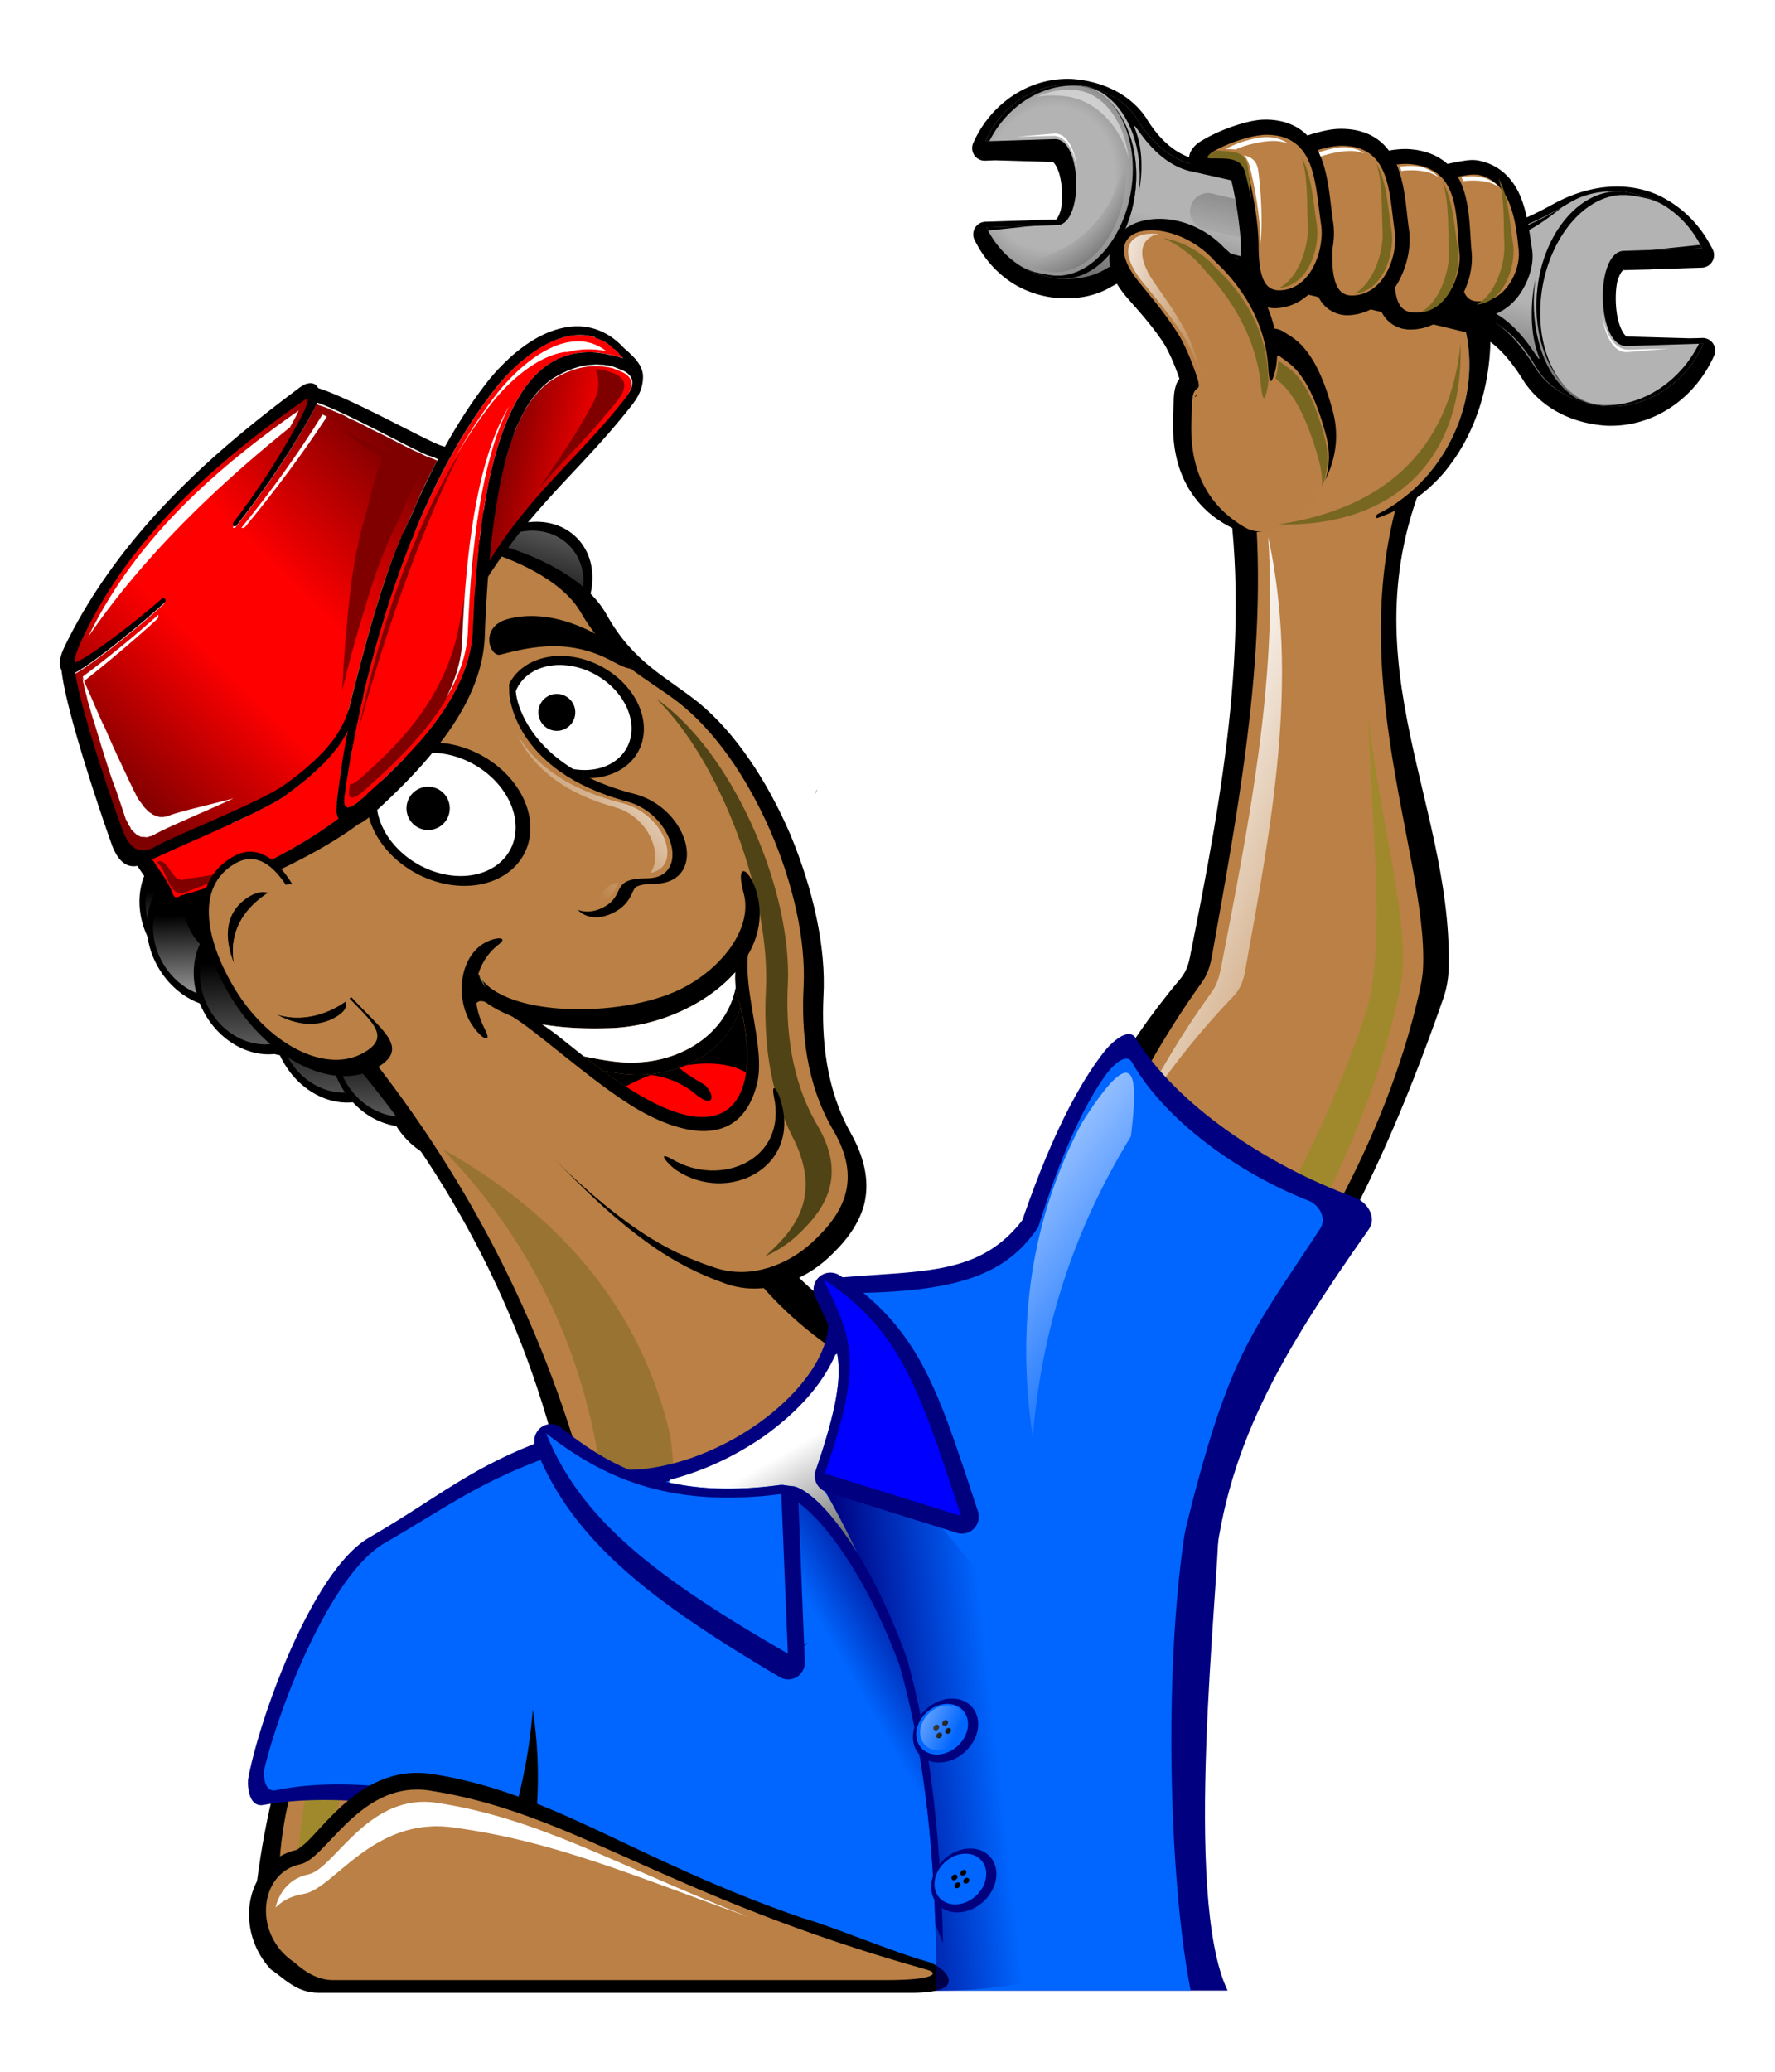 <svg xmlns="http://www.w3.org/2000/svg" xmlns:xlink="http://www.w3.org/1999/xlink" viewBox="0 0 600 700" version="1.0"><defs><filter id="M" height="1.603" width="1.15" y="-.302" x="-.075"><feGaussianBlur stdDeviation="3.123"/></filter><filter id="aa" height="1.443" width="1.105" y="-.221" x="-.052"><feGaussianBlur stdDeviation=".522"/></filter><filter id="C"><feGaussianBlur stdDeviation=".649"/></filter><filter id="z"><feGaussianBlur stdDeviation=".577"/></filter><filter id="B" height="1.39" width="1.173" y="-.195" x="-.087"><feGaussianBlur stdDeviation=".694"/></filter><filter id="y"><feGaussianBlur stdDeviation=".764"/></filter><filter id="w"><feGaussianBlur stdDeviation=".661"/></filter><filter id="r"><feGaussianBlur stdDeviation=".847"/></filter><filter id="s" height="1.367" width="1.064" y="-.184" x="-.032"><feGaussianBlur stdDeviation=".881"/></filter><filter id="v"><feGaussianBlur stdDeviation=".881"/></filter><filter id="H" height="1.371" width="1.727" y="-.185" x="-.364"><feGaussianBlur stdDeviation="3.583"/></filter><filter id="G" height="1.239" width="1.755" y="-.12" x="-.378"><feGaussianBlur stdDeviation="3.583"/></filter><filter id="E" height="1.107" width="1.221" y="-.053" x="-.11"><feGaussianBlur stdDeviation="1.247"/></filter><filter id="J" height="1.205" width="1.208" y="-.103" x="-.104"><feGaussianBlur stdDeviation="1.519"/></filter><filter id="I" height="1.205" width="1.289" y="-.103" x="-.144"><feGaussianBlur stdDeviation="2.529"/></filter><filter id="L"><feGaussianBlur stdDeviation=".98"/></filter><filter id="K" height="1.274" width="1.214" y="-.137" x="-.107"><feGaussianBlur stdDeviation="1.871"/></filter><filter id="t"><feGaussianBlur stdDeviation=".393"/></filter><filter id="T" height="1.311" width="1.139" y="-.155" x="-.069"><feGaussianBlur stdDeviation="1.265"/></filter><filter id="S"><feGaussianBlur stdDeviation=".527"/></filter><filter id="U" height="1.387" width="1.105" y="-.194" x="-.053"><feGaussianBlur stdDeviation=".726"/></filter><filter id="V"><feGaussianBlur stdDeviation=".726"/></filter><filter id="W" height="1.502" width="1.202" y="-.251" x="-.101"><feGaussianBlur stdDeviation=".983"/></filter><filter id="X" height="1.244" width="1.236" y="-.122" x="-.118"><feGaussianBlur stdDeviation=".637"/></filter><filter id="Y"><feGaussianBlur stdDeviation="1.476"/></filter><filter id="Z" height="1.596" width="1.067" y="-.298" x="-.033"><feGaussianBlur stdDeviation=".75"/></filter><filter id="ab" height="2.407" width="1.143" y="-.703" x="-.071"><feGaussianBlur stdDeviation=".522"/></filter><filter id="k" height="1.166" width="1.432" y="-.083" x="-.216"><feGaussianBlur stdDeviation="3.366"/></filter><filter id="l" height="1.137" width="1.958" y="-.069" x="-.479"><feGaussianBlur stdDeviation="1.88"/></filter><filter id="m"><feGaussianBlur stdDeviation=".631"/></filter><filter id="j" height="1.159" width="1.489" y="-.08" x="-.244"><feGaussianBlur stdDeviation="7.075"/></filter><filter id="o" height="1.06" width="1.234" y="-.03" x="-.117"><feGaussianBlur stdDeviation="2.529"/></filter><filter id="O" height="1.368" width="1.089" y="-.184" x="-.045"><feGaussianBlur stdDeviation="2.986"/></filter><filter id="d"><feGaussianBlur stdDeviation="1.618"/></filter><filter id="ae"><feGaussianBlur stdDeviation=".617"/></filter><linearGradient id="a"><stop offset="0" stop-color="#fff"/><stop offset="1" stop-color="#fff" stop-opacity="0"/></linearGradient><linearGradient id="c"><stop offset="0" stop-opacity="0"/><stop offset=".668" stop-opacity="0"/><stop offset="1" stop-opacity=".246"/></linearGradient><linearGradient id="b"><stop offset="0"/><stop offset="1" stop-opacity="0"/></linearGradient><linearGradient id="f" y2="640.93" xlink:href="#a" gradientUnits="userSpaceOnUse" x2="-276.61" y1="768.45" x1="-346.81"/><linearGradient id="g" y2="640.93" xlink:href="#a" gradientUnits="userSpaceOnUse" x2="-276.61" y1="707.37" x1="-314.02"/><linearGradient id="e" y2="640.93" xlink:href="#a" gradientUnits="userSpaceOnUse" x2="-276.61" y1="774.73" x1="-350.26"/><linearGradient id="h" y2="640.93" xlink:href="#a" gradientUnits="userSpaceOnUse" x2="-276.61" y1="757.76" x1="-340.92"/><linearGradient id="i" y2="640.93" xlink:href="#a" gradientUnits="userSpaceOnUse" x2="-276.61" y1="758.66" x1="-341.42"/><linearGradient id="n" y2="633.12" xlink:href="#a" gradientUnits="userSpaceOnUse" x2="1046.2" gradientTransform="translate(-463.87)" y1="624.8" x1="1076.1"/><linearGradient id="p" y2="643.05" xlink:href="#a" gradientUnits="userSpaceOnUse" x2="-96.45" gradientTransform="translate(35.43 -21.258)" y1="602.89" x1="-188.47"/><linearGradient id="q" y2="148.16" gradientUnits="userSpaceOnUse" x2="83.929" y1="87.362" x1="83.929"><stop offset="0" stop-color="#b3b3b3"/><stop offset=".594" stop-color="#b3b3b3"/><stop offset="1" stop-color="#666"/></linearGradient><linearGradient id="u" y2="127.99" xlink:href="#b" gradientUnits="userSpaceOnUse" x2="140.41" gradientTransform="translate(-6.043)" y1="57.077" x1="140.41"/><linearGradient id="ad" y2="747.73" gradientUnits="userSpaceOnUse" x2="378.66" y1="730.98" x1="407.67"><stop offset="0" stop-color="navy"/><stop offset="1" stop-color="navy" stop-opacity="0"/></linearGradient><linearGradient id="A" y2="129.99" xlink:href="#a" gradientUnits="userSpaceOnUse" x2="22.593" y1="62.362" x1="40.714"/><linearGradient id="D" y2="129.69" xlink:href="#b" gradientUnits="userSpaceOnUse" x2="32.935" y1="164.95" x1="94.009"/><linearGradient id="F" y2="158.18" xlink:href="#a" gradientUnits="userSpaceOnUse" x2="480.5" gradientTransform="translate(-13.155 8.308)" y1="116.08" x1="452.6"/><linearGradient id="N" y2="726.3" gradientUnits="userSpaceOnUse" x2="393.13" y1="689.45" x1="371.85"><stop offset="0" stop-color="#fff"/><stop offset="1" stop-color="#4d4d4d"/></linearGradient><linearGradient id="P" y2="730.4" xlink:href="#a" gradientUnits="userSpaceOnUse" x2="982.87" y1="742.5" x1="1023.3"/><linearGradient id="Q" y2="563.67" gradientUnits="userSpaceOnUse" x2="1312.1" y1="574.93" x1="1237.2"><stop offset="0" stop-color="#7f0000"/><stop offset=".373" stop-color="red"/><stop offset=".613" stop-color="red"/><stop offset="1" stop-color="maroon"/></linearGradient><linearGradient id="R" y2="583.82" gradientUnits="userSpaceOnUse" x2="1331" y1="599.22" x1="1343"><stop offset="0" stop-color="red"/><stop offset="1" stop-color="maroon"/></linearGradient><linearGradient id="ac" y2="711.27" gradientUnits="userSpaceOnUse" x2="433.42" gradientTransform="matrix(1 0 -.205 1 143.26 0)" y1="724.98" x1="389.97"><stop offset="0" stop-color="navy"/><stop offset="1" stop-color="navy" stop-opacity="0"/></linearGradient><linearGradient id="af" y2="766.88" xlink:href="#a" gradientUnits="userSpaceOnUse" x2="564.16" y1="726.03" x1="523.31"/><radialGradient id="x" xlink:href="#c" gradientUnits="userSpaceOnUse" cy="166.04" cx="11.99" gradientTransform="matrix(0 -1.362 1.204 0 -176.42 136.19)" r="22.913"/></defs><path d="M101.526 327.089c-9.963 5.752-12.485 20.062-5.622 31.95s20.52 16.863 30.483 11.11c7.976-4.604 11.168-14.693 8.62-24.627-.762 3.563-2.761 6.625-5.872 8.421-6.53 3.77-15.474.504-19.97-7.282-4.497-7.79-2.844-17.154 3.686-20.924.46-.266.934-.51 1.421-.707-4.399-.803-8.85-.19-12.746 2.059z"/><path transform="rotate(-30 -85.99 -186.1) scale(.612 .584)" d="M-294.44 607.34c-16.6 0-30.65 16.34-30.65 37.22s14.05 37.22 30.65 37.22c10.06 0 19.13-5.96 24.75-15.34-2.42.88-4.95 1.47-7.62 1.47-14.52 0-25.72-13.79-25.72-30.03 0-13.32 7.57-24.83 18.28-28.6-3.05-1.24-6.3-1.94-9.69-1.94z" filter="url(#d)" fill="url(#e)"/><path d="M159.753 216.809c-8.135-8.136-6.867-22.61 2.839-32.316s24.185-10.978 32.32-2.843c6.513 6.512 6.984 17.084 1.952 26.02.186-3.64-.952-7.114-3.492-9.654-5.331-5.332-14.817-4.492-21.174 1.865-6.36 6.36-7.187 15.833-1.856 21.164.376.377.77.736 1.19 1.052-4.457-.364-8.598-2.108-11.779-5.288z"/><path transform="rotate(45 -696.94 342.7) scale(.612 -.584)" d="M-294.44 607.34c-16.6 0-30.65 16.34-30.65 37.22s14.05 37.22 30.65 37.22c10.06 0 19.13-5.96 24.75-15.34-2.42.88-4.95 1.47-7.62 1.47-14.52 0-25.72-13.79-25.72-30.03 0-13.32 7.57-24.83 18.28-28.6-3.05-1.24-6.3-1.94-9.69-1.94z" filter="url(#d)" fill="url(#f)"/><path d="M57.147 280.152c13.7-7.91 32.471-1.074 41.907 15.27 9.437 16.344 5.974 36.025-7.725 43.934-10.966 6.332-23.747.501-33.823-9.362 4.767 1.542 8.36 3.962 12.637 1.493 8.977-5.183 11.237-18.079 5.057-28.783-6.184-10.712-18.47-15.18-27.447-9.997-.634.366-2.36-4.788-2.93-4.343 2.069-5.79 6.968-5.12 12.324-8.212z"/><path transform="matrix(-.729 .421 .401 .695 -399.452 -15.217)" d="M-294.44 607.34c-16.6 0-30.65 16.34-30.65 37.22s14.05 37.22 30.65 37.22c10.06 0 19.13-5.96 24.75-15.34-2.42.88-4.95 1.47-7.62 1.47-14.52 0-25.72-13.79-25.72-30.03 0-13.32 7.57-24.83 18.28-28.6-3.05-1.24-6.3-1.94-9.69-1.94z" filter="url(#d)" fill="url(#g)"/><path d="M97.448 274.094c-13.699 7.909-17.166 27.583-7.73 43.927s28.213 23.186 41.912 15.277c10.966-6.331 15.355-20.203 11.85-33.861-1.047 4.9-3.795 9.109-8.072 11.579-8.978 5.183-21.276.692-27.456-10.012-6.184-10.711-3.911-23.585 5.066-28.768a15.626 15.626 0 011.955-.973c-6.049-1.104-12.17-.261-17.525 2.83z"/><path transform="matrix(.729 -.421 .401 .695 69.948 -269.017)" d="M-294.44 607.34c-16.6 0-30.65 16.34-30.65 37.22s14.05 37.22 30.65 37.22c10.06 0 19.13-5.96 24.75-15.34-2.42.88-4.95 1.47-7.62 1.47-14.52 0-25.72-13.79-25.72-30.03 0-13.32 7.57-24.83 18.28-28.6-3.05-1.24-6.3-1.94-9.69-1.94z" filter="url(#d)" fill="url(#g)"/><path d="M125.86 326.683c9.964-5.752 23.618-.781 30.48 11.106s4.345 26.203-5.618 31.955c-7.976 4.605-18.31 2.325-25.639-4.85 3.468 1.122 7.118.922 10.23-.874 6.529-3.77 8.173-13.149 3.678-20.934-4.498-7.79-13.433-11.04-19.963-7.271-.46.266-.91.553-1.323.877 1.504-4.211 4.26-7.76 8.156-10.009z"/><path transform="rotate(150 -118.101 28.297) scale(.612 -.584)" d="M-294.44 607.34c-16.6 0-30.65 16.34-30.65 37.22s14.05 37.22 30.65 37.22c10.06 0 19.13-5.96 24.75-15.34-2.42.88-4.95 1.47-7.62 1.47-14.52 0-25.72-13.79-25.72-30.03 0-13.32 7.57-24.83 18.28-28.6-3.05-1.24-6.3-1.94-9.69-1.94z" filter="url(#d)" fill="url(#g)"/><path d="M100.976 286.516c-9.963 5.752-12.485 20.062-5.622 31.95s20.52 16.863 30.483 11.11c7.976-4.604 11.168-14.693 8.62-24.627-.762 3.563-2.761 6.625-5.872 8.421-6.53 3.77-15.474.504-19.97-7.282-4.497-7.79-2.844-17.154 3.686-20.924.46-.266.934-.51 1.421-.707-4.399-.803-8.85-.19-12.746 2.059z"/><path transform="rotate(-30 -161.976 -205.362) scale(.612 .584)" d="M-294.44 607.34c-16.6 0-30.65 16.34-30.65 37.22s14.05 37.22 30.65 37.22c10.06 0 19.13-5.96 24.75-15.34-2.42.88-4.95 1.47-7.62 1.47-14.52 0-25.72-13.79-25.72-30.03 0-13.32 7.57-24.83 18.28-28.6-3.05-1.24-6.3-1.94-9.69-1.94z" filter="url(#d)" fill="url(#g)"/><path d="M56.626 286.706c-9.963 5.752-12.485 20.062-5.622 31.95s20.52 16.863 30.483 11.11c7.976-4.604 11.168-14.693 8.62-24.627-.762 3.563-2.761 6.625-5.872 8.421-6.53 3.77-15.474.504-19.97-7.282-4.497-7.79-2.844-17.154 3.686-20.924.46-.266.934-.51 1.421-.707-4.399-.803-8.85-.19-12.746 2.059z"/><path transform="rotate(-30 -183.797 -122.508) scale(.612 .584)" d="M-294.44 607.34c-16.6 0-30.65 16.34-30.65 37.22s14.05 37.22 30.65 37.22c10.06 0 19.13-5.96 24.75-15.34-2.42.88-4.95 1.47-7.62 1.47-14.52 0-25.72-13.79-25.72-30.03 0-13.32 7.57-24.83 18.28-28.6-3.05-1.24-6.3-1.94-9.69-1.94z" filter="url(#d)" fill="url(#g)"/><path d="M138.926 347.459c-9.963 5.752-12.485 20.062-5.622 31.95s20.52 16.863 30.483 11.11c7.976-4.604 11.168-14.693 8.62-24.627-.762 3.563-2.761 6.625-5.872 8.421-6.53 3.77-15.474.504-19.97-7.282-4.497-7.79-2.844-17.154 3.686-20.924.46-.266.934-.51 1.421-.707-4.399-.803-8.85-.19-12.746 2.059z"/><path transform="rotate(-30 -29.277 -245.706) scale(.612 .584)" d="M-294.44 607.34c-16.6 0-30.65 16.34-30.65 37.22s14.05 37.22 30.65 37.22c10.06 0 19.13-5.96 24.75-15.34-2.42.88-4.95 1.47-7.62 1.47-14.52 0-25.72-13.79-25.72-30.03 0-13.32 7.57-24.83 18.28-28.6-3.05-1.24-6.3-1.94-9.69-1.94z" filter="url(#d)" fill="url(#g)"/><path d="M140.996 337.133c9.963-5.752 23.617-.781 30.48 11.106s4.344 26.203-5.62 31.955c-7.975 4.605-18.309 2.325-25.638-4.85 3.468 1.122 7.118.922 10.23-.874 6.529-3.77 8.173-13.149 3.678-20.934-4.498-7.79-13.433-11.04-19.963-7.271-.46.266-.91.553-1.323.877 1.504-4.211 4.26-7.76 8.156-10.009z"/><path transform="rotate(150 -111.934 35.55) scale(.612 -.584)" d="M-294.44 607.34c-16.6 0-30.65 16.34-30.65 37.22s14.05 37.22 30.65 37.22c10.06 0 19.13-5.96 24.75-15.34-2.42.88-4.95 1.47-7.62 1.47-14.52 0-25.72-13.79-25.72-30.03 0-13.32 7.57-24.83 18.28-28.6-3.05-1.24-6.3-1.94-9.69-1.94z" filter="url(#d)" fill="url(#g)"/><path d="M66.466 261.07c-9.963 5.753-12.485 20.063-5.622 31.95s20.52 16.864 30.483 11.112c7.976-4.605 11.168-14.694 8.62-24.628-.762 3.563-2.761 6.625-5.872 8.421-6.53 3.77-15.474.504-19.97-7.282-4.497-7.79-2.844-17.154 3.686-20.924.46-.266.934-.51 1.421-.707-4.399-.803-8.85-.19-12.746 2.059z"/><path transform="rotate(-30 -226.713 -153.688) scale(.612 .584)" d="M-294.44 607.34c-16.6 0-30.65 16.34-30.65 37.22s14.05 37.22 30.65 37.22c10.06 0 19.13-5.96 24.75-15.34-2.42.88-4.95 1.47-7.62 1.47-14.52 0-25.72-13.79-25.72-30.03 0-13.32 7.57-24.83 18.28-28.6-3.05-1.24-6.3-1.94-9.69-1.94z" filter="url(#d)" fill="url(#g)"/><path d="M98.456 255.02c-9.963 5.752-12.485 20.062-5.622 31.95s20.52 16.863 30.483 11.11c7.976-4.604 11.168-14.693 8.62-24.627-.762 3.563-2.761 6.625-5.872 8.421-6.53 3.77-15.474.504-19.97-7.282-4.497-7.79-2.844-17.154 3.686-20.924.46-.266.934-.51 1.421-.707-4.399-.803-8.85-.19-12.746 2.059z"/><path transform="rotate(-30 -222.009 -216.408) scale(.612 .584)" d="M-294.44 607.34c-16.6 0-30.65 16.34-30.65 37.22s14.05 37.22 30.65 37.22c10.06 0 19.13-5.96 24.75-15.34-2.42.88-4.95 1.47-7.62 1.47-14.52 0-25.72-13.79-25.72-30.03 0-13.32 7.57-24.83 18.28-28.6-3.05-1.24-6.3-1.94-9.69-1.94z" filter="url(#d)" fill="url(#g)"/><path d="M72.126 284.505c-9.963 5.752-12.485 20.062-5.622 31.95s20.52 16.863 30.483 11.11c7.976-4.604 11.168-14.693 8.62-24.627-.762 3.563-2.761 6.625-5.872 8.421-6.53 3.77-15.474.504-19.97-7.282-4.497-7.79-2.844-17.154 3.686-20.924.46-.266.934-.51 1.421-.707-4.399-.803-8.85-.19-12.746 2.059z"/><path transform="rotate(-30 -180.154 -152.532) scale(.612 .584)" d="M-294.44 607.34c-16.6 0-30.65 16.34-30.65 37.22s14.05 37.22 30.65 37.22c10.06 0 19.13-5.96 24.75-15.34-2.42.88-4.95 1.47-7.62 1.47-14.52 0-25.72-13.79-25.72-30.03 0-13.32 7.57-24.83 18.28-28.6-3.05-1.24-6.3-1.94-9.69-1.94z" filter="url(#d)" fill="url(#g)"/><path d="M82.176 311.359c-9.963 5.752-12.485 20.062-5.622 31.95s20.52 16.863 30.483 11.11c7.976-4.604 11.168-14.693 8.62-24.627-.762 3.563-2.761 6.625-5.872 8.421-6.53 3.77-15.474.504-19.97-7.282-4.497-7.79-2.844-17.154 3.686-20.924.46-.266.934-.51 1.421-.707-4.399-.803-8.85-.19-12.746 2.059z"/><path transform="rotate(-30 -125.018 -157.858) scale(.612 .584)" d="M-294.44 607.34c-16.6 0-30.65 16.34-30.65 37.22s14.05 37.22 30.65 37.22c10.06 0 19.13-5.96 24.75-15.34-2.42.88-4.95 1.47-7.62 1.47-14.52 0-25.72-13.79-25.72-30.03 0-13.32 7.57-24.83 18.28-28.6-3.05-1.24-6.3-1.94-9.69-1.94z" filter="url(#d)" fill="url(#g)"/><path d="M130.356 326.339c-9.963 5.752-12.485 20.062-5.622 31.95s20.52 16.863 30.483 11.11c7.976-4.604 11.168-14.693 8.62-24.627-.762 3.563-2.761 6.625-5.872 8.421-6.53 3.77-15.474.504-19.97-7.282-4.497-7.79-2.844-17.154 3.686-20.924.46-.266.934-.51 1.421-.707-4.399-.803-8.85-.19-12.746 2.059z"/><path transform="rotate(-30 -72.973 -240.274) scale(.612 .584)" d="M-294.44 607.34c-16.6 0-30.65 16.34-30.65 37.22s14.05 37.22 30.65 37.22c10.06 0 19.13-5.96 24.75-15.34-2.42.88-4.95 1.47-7.62 1.47-14.52 0-25.72-13.79-25.72-30.03 0-13.32 7.57-24.83 18.28-28.6-3.05-1.24-6.3-1.94-9.69-1.94z" filter="url(#d)" fill="url(#g)"/><path d="M59.106 294.91c-9.963 5.753-12.485 20.063-5.622 31.95s20.52 16.864 30.483 11.112c7.976-4.605 11.168-14.694 8.62-24.628-.762 3.563-2.761 6.625-5.872 8.421-6.53 3.77-15.474.504-19.97-7.282-4.497-7.79-2.844-17.154 3.686-20.924.46-.266.934-.51 1.421-.707-4.399-.803-8.85-.19-12.746 2.059z"/><path transform="rotate(-30 -167.246 -123.033) scale(.612 .584)" d="M-294.44 607.34c-16.6 0-30.65 16.34-30.65 37.22s14.05 37.22 30.65 37.22c10.06 0 19.13-5.96 24.75-15.34-2.42.88-4.95 1.47-7.62 1.47-14.52 0-25.72-13.79-25.72-30.03 0-13.32 7.57-24.83 18.28-28.6-3.05-1.24-6.3-1.94-9.69-1.94z" filter="url(#d)" fill="url(#g)"/><path d="M133.82 301.923c9.964-5.752 23.618-.781 30.48 11.106s4.345 26.203-5.618 31.955c-7.976 4.605-18.31 2.325-25.639-4.85 3.468 1.122 7.118.922 10.23-.874 6.529-3.77 8.173-13.149 3.678-20.934-4.498-7.79-13.433-11.04-19.963-7.271-.46.266-.91.553-1.323.877 1.504-4.211 4.26-7.76 8.156-10.009z"/><path transform="rotate(150 -110.804 16.983) scale(.612 -.584)" d="M-294.44 607.34c-16.6 0-30.65 16.34-30.65 37.22s14.05 37.22 30.65 37.22c10.06 0 19.13-5.96 24.75-15.34-2.42.88-4.95 1.47-7.62 1.47-14.52 0-25.72-13.79-25.72-30.03 0-13.32 7.57-24.83 18.28-28.6-3.05-1.24-6.3-1.94-9.69-1.94z" filter="url(#d)" fill="url(#g)"/><path d="M121.006 335.199c-9.963 5.752-12.485 20.062-5.622 31.95s20.52 16.863 30.483 11.11c7.976-4.604 11.168-14.693 8.62-24.627-.762 3.563-2.761 6.625-5.872 8.421-6.53 3.77-15.474.504-19.97-7.282-4.497-7.79-2.844-17.154 3.686-20.924.46-.266.934-.51 1.421-.707-4.399-.803-8.85-.19-12.746 2.059z"/><path transform="rotate(-30 -61.115 -218.396) scale(.612 .584)" d="M-294.44 607.34c-16.6 0-30.65 16.34-30.65 37.22s14.05 37.22 30.65 37.22c10.06 0 19.13-5.96 24.75-15.34-2.42.88-4.95 1.47-7.62 1.47-14.52 0-25.72-13.79-25.72-30.03 0-13.32 7.57-24.83 18.28-28.6-3.05-1.24-6.3-1.94-9.69-1.94z" filter="url(#d)" fill="url(#h)"/><path d="M76.736 309.639c-9.963 5.752-12.485 20.062-5.622 31.95s20.52 16.863 30.483 11.11c7.976-4.604 11.168-14.693 8.62-24.627-.762 3.563-2.761 6.625-5.872 8.421-6.53 3.77-15.474.504-19.97-7.282-4.497-7.79-2.844-17.154 3.686-20.924.46-.266.934-.51 1.421-.707-4.399-.803-8.85-.19-12.746 2.059z"/><path transform="rotate(-30 -130.948 -148.567) scale(.612 .584)" d="M-294.44 607.34c-16.6 0-30.65 16.34-30.65 37.22s14.05 37.22 30.65 37.22c10.06 0 19.13-5.96 24.75-15.34-2.42.88-4.95 1.47-7.62 1.47-14.52 0-25.72-13.79-25.72-30.03 0-13.32 7.57-24.83 18.28-28.6-3.05-1.24-6.3-1.94-9.69-1.94z" filter="url(#d)" fill="url(#g)"/><path d="M77.69 295.563c9.964-5.752 23.618-.781 30.48 11.106s4.345 26.203-5.618 31.955c-7.976 4.605-18.31 2.325-25.639-4.85 3.468 1.122 7.118.922 10.23-.874 6.529-3.77 8.173-13.149 3.678-20.934-4.498-7.79-13.433-11.04-19.963-7.271-.46.266-.91.553-1.323.877 1.504-4.211 4.26-7.76 8.156-10.009z"/><path transform="rotate(150 -138.017 6.283) scale(.612 -.584)" d="M-294.44 607.34c-16.6 0-30.65 16.34-30.65 37.22s14.05 37.22 30.65 37.22c10.06 0 19.13-5.96 24.75-15.34-2.42.88-4.95 1.47-7.62 1.47-14.52 0-25.72-13.79-25.72-30.03 0-13.32 7.57-24.83 18.28-28.6-3.05-1.24-6.3-1.94-9.69-1.94z" filter="url(#d)" fill="url(#g)"/><path d="M74.966 310.779c-9.963 5.752-12.485 20.062-5.622 31.95s20.52 16.863 30.483 11.11c7.976-4.604 11.168-14.693 8.62-24.627-.762 3.563-2.761 6.625-5.872 8.421-6.53 3.77-15.474.504-19.97-7.282-4.497-7.79-2.844-17.154 3.686-20.924.46-.266.934-.51 1.421-.707-4.399-.803-8.85-.19-12.746 2.059z"/><path transform="rotate(-30 -129.705 -144.694) scale(.612 .584)" d="M-294.44 607.34c-16.6 0-30.65 16.34-30.65 37.22s14.05 37.22 30.65 37.22c10.06 0 19.13-5.96 24.75-15.34-2.42.88-4.95 1.47-7.62 1.47-14.52 0-25.72-13.79-25.72-30.03 0-13.32 7.57-24.83 18.28-28.6-3.05-1.24-6.3-1.94-9.69-1.94z" filter="url(#d)" fill="url(#i)"/><path d="M198.65 548.15l-85.06 7.22c-7.12 11.71-21.61 34.19-27.44 86.31-.25 2.27-.12 4.58 1.03 7.59 2.17 5.66 5.16 11.02 8.63 16.22h80.06c-1.4-9.62-2.42-19.32-3.37-29.03-.19-1.92-.13-3.56 1.37-5.66 26.07-36.4 24.31-72.15 24.78-82.65z"/><path d="M190.03 549.24l-69.44 5.91c-12.27 18.57-28.03 52.3-26.12 86.18.12 2.16.3 4.11 1 6.16 1.83 5.41 5.56 11.43 10.18 18h63.5c-1.39-9.09-2.53-18.24-3.72-27.37-.27-2.09-.36-4.3.91-6.5 16.06-27.92 20.4-55.12 23.69-82.38z" fill="#ba8045"/><path d="M238.63 754.59l-11.97.97c-11.3 18.4-25.61 51.91-23.12 85.69.16 2.14.39 4.08 1.09 6.12 1.96 5.72 5.96 12.13 10.84 19.16h6.47c-4.45-9.47-7.92-18.11-9.03-25.84-.41-2.87-.18-5.62.16-8.63 3.06-27.3 13.48-54.45 25.56-77.47z" filter="url(#j)" fill="#a0892c" transform="translate(-102.54 -201.04)"/><path d="M115.06 353.81l100.1-57.79c25.38 50.75 13.75 114.91 76.56 152.11l-100.1 57.79c-12.42-58.26-38.42-108.69-76.56-152.11z"/><path d="M120.27 350.8l81.77-47.21c25.92 50.45 20.97 110.74 78.11 151.22 8.52 77.96-30.76 72.78-81.76 47.21-15.34-56.59-41.77-106.77-78.12-151.22z" fill="#ba8045"/><path d="M117.167 185.275c-10.245 6.546-16.56 19.003-20.114 32.58-3.401 13.466-3.81 28.087-.7 39.435 10.002 37.168 31.283 65.427 48.545 89.15 10.94 15.051 29.027 31.043 41.278 43.843 25.596 26.798 41.2 37.179 59.238 43.484 12.981 4.513 26.282-1.147 34.483-8.679 5.365-4.948 10.09-10.662 12.12-17.764 1.868-7.01.788-15.092-4.287-24.212-8.585-15.043-10.032-32.23-9.383-46.422.968-16.688-3.543-36.312-11.08-54.462-7.708-18.073-18.603-34.58-31.156-44.85-10.817-8.687-22.006-13.436-31.058-29.702-6.696-12.032-23.307-20.38-40.72-24.796s-35.834-4.884-47.166 2.395z" fill-rule="evenodd"/><path d="M182.16 386.63c26.33 26.32 41.77 36.02 60 41.86 11.98 3.83 24.36-1.43 32.07-8.44 10.72-9.75 17.43-21.2 7.4-38.24-9.27-15.75-10.75-33.67-9.99-48.33 1.64-31.93-17.7-77.24-42.56-96.34-10.74-8.24-23.03-13.39-32.81-30.32-12.11-20.98-65.77-33.07-86.19-20.02-18.59 11.9-37.26 54.3-31.35 75.57 10.13 36.48 31.74 64.22 49.57 87.81 10.94 14.46 41.04 23.63 53.86 36.45z" fill-rule="evenodd" fill="#ba8045"/><path transform="scale(1.867) rotate(-30 -559.97 1299.185)" d="M614.29 623.06c4.37 15.81-.08 41.34-9.22 55.5-4.31 6.68-8.59 15.48-9.1 25.38-.54 10.7-6.39 14.23-13.43 15.9-.56.14-1.14.27-1.72.35 2.34.29 4.66.14 6.75-.31 7.39-1.63 13.43-5.09 13.34-15.5-.08-9.64 3.92-18.2 8.09-24.69 9.08-14.14 12.17-39.95 5.91-55.22-.19-.48-.41-.94-.62-1.41z" filter="url(#k)" fill-rule="evenodd" fill="#504416"/><path d="M203.85 361.85c2.02.35 4.07.65 6.12.91 18.42 2.35 35.7-6.88 40.34-22.42 3.2 12.12 4.31 29.59-5.56 35.29-10.45 6.02-27.56-4.01-40.9-13.78z" fill-rule="evenodd"/><path d="M211.45 367.09c11.75 7.63 24.75 13.47 33.3 8.54 4.43-2.56 6.62-7.5 7.44-13.26-5.5-3.23-13.75-3.88-22.94-1.92 1.72 1.72 4.28 3.39 8.37 5.75 3.74 2.16 4.85 9.62-2.87 3.2-4.53-3.77-10.15-5.66-14.77-6.22-2.82 1.07-5.69 2.4-8.53 3.91z" fill="red"/><path d="M160.87 326.97c4.34 16.19 45.52 17.64 67.34 8.09 14.76-6.47 26.48-20.91 23.19-33.19-4.32-16.14 7.6-3.46 5.02 11.22-3.26 18.6-27 33.46-49.94 34.27-16.16.58-31.73-1.06-42.3-8.72-7.09-5.14-5.25-18.88-3.31-11.67z" fill-rule="evenodd"/><path d="M160.34 341.89c0-8.22 8.64-.05 10.3.4 6.08 1.63 28.83 23.25 45.18 32.69 10.24 5.91 33.45 15.99 39.97-8.34 3.51-13.1-6.02-34.05-2.24-48.15 3.89-14.51-8.62 4.46-4.08 18.78 3.8 12.02 6.01 32.16-4.72 38.36-16.71 9.65-50.42-21.88-58.63-27.54-11.01-7.58-19.28-14.26-25.88-15.09-2.65-.34.1 11.56.1 8.89z" fill-rule="evenodd"/><path d="M197.35 356.9c2.02 1.58 4.18 3.22 6.47 4.9.01.01.01.04.03.05 2.02.35 4.07.65 6.12.91 18.43 2.36 35.77-6.88 40.39-22.45-.27-1.06-.58-2.09-.88-3.06-.4-1.24-.62-2.5-.78-3.79-3.25 17.28-21.56 27.71-41.1 25.21-3.44-.44-6.86-1.04-10.25-1.77z" fill-rule="evenodd"/><path d="M183.37 346.11c.96.67 1.76 1.29 2.76 1.98 2.2 1.51 6.2 4.89 11.22 8.81 3.39.73 6.81 1.33 10.25 1.77 19.51 2.49 37.78-7.9 41.08-25.13a27.46 27.46 0 01-.15-5.04c-9.54 10.82-25.97 18.32-42.05 18.89-8.03.28-15.91-.01-23.11-1.28z" fill-rule="evenodd" fill="#fff"/><path d="M264.2 372.87c-1.51-5.64-3.63-7.22-2.56-2.18 4.46 21.17-17.83 30.58-34.2 21.13-6.07-3.5-1.51 1.81 1.42 3.72 17.06 11.13 41.25-.59 35.34-22.67z" fill-rule="evenodd"/><path d="M171.6 262.027a28.871 22.78 27.667 01-.846 33.461 28.871 22.78 27.667 01-39.124-7.338 28.871 22.78 27.667 01.846-33.46 28.871 22.78 27.667 0139.124 7.337z"/><path d="M167.652 264.127a24.744 19.34 29.842 01-.467 28.683 24.744 19.34 29.842 01-33.261-6.585 24.744 19.34 29.842 01.467-28.683 24.744 19.34 29.842 0133.261 6.585z" fill="#fff"/><path d="M151.05 269.469a7.313 7.313 0 01-2.676 9.989 7.313 7.313 0 01-9.99-2.677 7.313 7.313 0 012.677-9.989 7.313 7.313 0 019.99 2.677zM211.094 231.147a24.618 19.424 27.666 01-.721 28.532 24.618 19.424 27.666 01-33.361-6.257 24.618 19.424 27.666 01.72-28.532 24.618 19.424 27.666 0133.362 6.257z"/><path d="M207.8 233.01a21.099 16.492 29.84 01-.398 24.458 21.099 16.492 29.84 01-28.362-5.615 21.099 16.492 29.84 01.398-24.458 21.099 16.492 29.84 0128.362 5.615z" fill="#fff"/><path d="M193.625 237.581a6.235 6.235 0 01-2.283 8.518 6.235 6.235 0 01-8.517-2.283 6.235 6.235 0 012.282-8.517 6.235 6.235 0 018.518 2.282z"/><path d="M169.29 231.35c-1.33.41-2.23 1.52-2.76 2.61-.54 1.08-.82 2.3-.96 3.65-.27 2.69.07 5.94 1.11 9.46a34.05 34.05 0 0016.25 20.13c6.36 3.52 10.85 9.78 12.98 15.42 1.06 2.82 1.48 5.5 1.4 7.41-.09 1.9-.63 2.72-1.11 2.99-2.14 1.24-3.32 3.52-3.66 5.76-.34 2.23.09 4.54 1.22 6.57 1.12 2.04 3.06 3.78 5.64 4.35 2.59.58 5.65.05 8.94-1.85 4.18-2.42 5.14-5.88 5.88-7.17.36-.65.51-.91 1.42-1.29.91-.39 2.67-.78 5.67-.79 4.3-.01 7.68-1.64 9.43-4.5 1.76-2.85 1.81-6.42.81-9.83-1.98-6.81-8.21-13.74-17.31-16.08-19.4-4.99-29.21-13.69-34.32-21.01-5.12-7.32-5.5-13.07-5.5-13.07-.04-.63-.33-1.22-.8-1.62-1.16-.94-2.69-1.65-4.33-1.14z" fill-rule="evenodd"/><path d="M172.15 234.3s1.01 26.11 39.7 36.47c16.18 4.34 21.63 26 6.79 26-12.42 0-7 5.36-14.17 9.51-11.76 6.79-20.76-8.35-11.18-13.88 5.73-3.31-1.78-15.54-14.08-24.95-32.22-24.65-7.06-65.5-7.06-33.15z" fill-rule="evenodd" fill="#ba8045"/><path d="M126.46 232.71c8.67-5.01 13.5 4.89 10.19 6.8-9.85 5.69-20.65 13.06-25.13 28.32-6.91 23.53-9.1-21.24 14.94-35.12zM171.61 209.17c-9.67 2.6-6.09 13.01-2.4 12.02 10.99-2.94 23.84-5.37 37.8 2.25 21.52 11.75-8.59-21.45-35.4-14.27zM160.1 347.07c3.47 4.69 6.16 5.23 3.79.64-5.6-10.84-3.5-22.34 4.8-28.69 2.84-2.18-.07-2.51-3.32-1.19-10.33 4.21-12.02 20.12-5.27 29.24z" fill-rule="evenodd"/><path d="M162.13 330.08c-.03.03-.03.11-.05.16.56 1.15 1.22 2.29 2.01 3.36-.16-.37-.3-.73-.43-1.1-.75-2.11-1.28-2.77-1.53-2.42z" opacity=".604" fill-rule="evenodd" fill="#b3b36e"/><path d="M276.22 266.77c-.03-.1-.37.69-.83 1.82.35-.64.67-1.28.83-1.82z" fill-rule="evenodd"/><path transform="matrix(3.757 -2.169 1.172 1.479 -4416.44 1570.86)" d="M1005 674.25c1 21.92-1 43.86-6.22 65.78.23 12.76 1.21 20.32 6.22 0 4.3-21.92 4.2-43.86 0-65.78z" fill-opacity=".5" filter="url(#l)" fill="#786721"/><path transform="scale(1.867) rotate(-30 -559.97 1299.185)" d="M589.2 616.24c-.42 4.75.83 11.95 8.72 19.96 4.5 4.58 3.33 12-.39 13.54 5.77 2.06 7.71-7.9 1.89-13.54-8.29-8.01-10.16-15.21-10.22-19.96zm.69 31.78c-1.4.06-2.02 1.11-3.61 1.59.52.14 1.12.22 1.76.22 2.04 0 2.75-.93 3.65-1.47-.73-.28-1.32-.36-1.8-.34z" filter="url(#m)" fill-rule="evenodd" fill="url(#n)"/><path d="M371.03 374.27c-5.23.13-10.21 4.28-11.78 9.31-15.7 50.1-38.61 44.64-76.44 48.19-2.07.2-3.88 1.4-4.81 3.19-.94 1.79-.87 3.94.18 5.69 2.94 4.86 2.34 12.12-2.81 20.68-5.15 8.57-14.67 17.72-27.15 24.72-12.49 7.01-25.45 10.48-35.72 10.57-10.28.08-17.1-2.99-20.03-7.85-1.4-2.32-4.24-3.47-6.91-2.78-26.17 9.39-37.43 20.03-60.75 33.5-19.57 11.3-37.49 62.27-40.97 81.78-.24 3.49.74 9.41 5.16 8.6 24.99-4.61 61.76.62 91.47 10.68 4.4 1.49 10.24.38 10.68-3.09.25-1.93.49-3.84.75-5.75.1 1.07.18 2.15.19 3.25.08 11.24 5.64 20.43 13.75 26.59s18.54 9.81 29.72 12.22c7.1 1.54 14.54 13.24 21.94 18.81h157.47c-15.27-31.74-3-135.9-3-158.4 0-55.99 37.25-61.64 23.65-89.94-6.8-14.15-32.53-26.23-40.4-35-3.94-4.39-7.86-7.95-11.75-10.56-3.9-2.61-7.86-4.52-12.44-4.41z" fill="navy"/><path d="M342.22 446.251c4.59-15.33 16.97-68.36 56.49-115.18 2.28-2.69 3-5.09 3.57-7.96 11.09-55.49 21.28-110.95 11.47-165.3l71.14-3.88c-31.961 66.35 5.75 114.84 4.841 172.4-.075 4.73-.866 8.16-2.007 11.44-26.172 75.16-49.021 104.5-60.514 119.89l-84.99-11.41z"/><path d="M350.95 446.861c13.93-39.26 28.86-78.12 55.37-115.03 2.1-2.92 2.89-6.19 3.45-9.33 9.87-55.35 20.33-110.76 13-165.19l54.809-2.98c-26.905 66.07 5.106 133.72 3.467 172.47-.135 3.19-.74 6.12-1.469 9.32-11.519 50.34-40.033 95.91-59.207 120.05l-69.42-9.31z" fill="#ba8045"/><path d="M-72.008 542.3c1.148 36.1 5.044 67.98 1 91.82-.734 4.33-2.022 8.31-3.531 12.65-13.723 39.38-34.511 76.6-55.251 107.35l11.97 1.68c18.166-24.14 45.181-69.71 56.094-120.06.69-3.2 1.247-6.12 1.375-9.31.845-21.11-7.758-50.79-11.657-84.13z" filter="url(#j)" fill="#a0892c" transform="translate(534.54 -299.639)"/><path d="M-105.85 481.12c3.29 47.86-6.5 96.48-15.85 145.03-.57 2.98-1.34 6.07-3.34 8.84-11.14 15.4-20.19 31.17-28 47.16 9.64-15.58 21.06-30.93 35.47-45.94 2.63-2.74 3.44-5.83 3.97-8.78 8.83-49 18.341-98.04 7.75-146.31z" filter="url(#o)" fill="url(#p)" transform="translate(534.54 -299.639)"/><path d="M490.981 85.387c-.067.57-.092 1.306-.06 2.17.048 1.717.257 3.961.612 6.548.711 5.163 2.017 11.582 3.814 17.265v.037c4.107 17.84-1.551 36.473-13.433 49.875-.472.533-.938 1.06-1.416 1.563a53.462 53.462 0 01-1.668 1.668l-.153.153c-.43.417-.895.797-1.361 1.214-3.47 3.065-7.24 5.646-11.263 7.62-.68.387-.962.657-.962 1.282-102.08 34.456-72.45-112.999 25.89-89.395z" fill="#ba8045"/><path d="M554.07 63.82c-10.256-2.247-20.704.534-28.968 5.103l-.034-.008c-9.237 5.19-15.777 7.46-19.281 7.935.084-.004-.201.037-.054.023l-.186.029.008-.034c-1.022.06-1.82-.018-2.297-.13l-.318-.074-97.618-22.61-.391-.092-.818-.191c-6.672-1.561-12.137-6.586-16.357-13.382l-.018-.079c-5.805-8.98-15.909-13.017-25.629-13.64l-.149.001c-14.391-.468-27.175 8.518-32.99 21.668a4.234 4.234 0 00.37 4.092 4.221 4.221 0 003.67 1.866l1.362-.053 2.194-.086.071.016 19.206.56c.064.003.112-.082.648.595.532.688 1.226 2.062 1.693 3.814.933 3.492 1.086 8.36.392 11.784l-.008.034c-.394 1.407-.957 2.475-1.32 2.918-.366.442-.249.29-.216.285l-8.22.211-.237.053-.036-.009-.231.03-15.216.482a4.25 4.25 0 00-3.705 6.065c.199.418.415.816.619 1.2 3.022 5.72 7.46 10.583 12.94 13.892l.035.008.036.009c.019.016.007.025.027.042l.036.008c4.794 2.849 10.232 4.36 15.667 4.637l.043-.026c5.825.26 11.713-.81 16.83-3.858 7.756-4.193 15.601-8.75 22.515-7.66l54.687 12.795c.194.045.401.081.611.106l1.342.314c.176.066.356.12.526.16l40.847 9.784.034.008.899.21c2.296.537 4.42 1.454 6.442 2.706l.06.05c4.35 3.092 8.261 8.157 11.568 13.5.035.056.059.11.082.163 6.622 9.68 17.254 14.158 28.016 14.805l.11-.01c15.722.512 29.685-9.293 36.05-23.682.588-1.337.448-2.893-.372-4.104s-2.201-1.918-3.665-1.865l-1.512.054-2.82.06-20.966-.6c-.227-.005-.428-.016-1.072-.85s-1.405-2.404-1.936-4.387c-1.037-3.924-1.178-9.318-.407-13.179.446-1.598 1.064-2.905 1.54-3.501s.462-.491.56-.504l9.353-.247.008-.034 17.147-.557a4.228 4.228 0 003.486-2.035 4.239 4.239 0 00.224-4.031c-.243-.502-.482-.913-.683-1.285-3.304-6.28-8.181-11.574-14.17-15.195l-.06-.052c-.02-.012-.013.005-.034-.008l-.094-.06c1.546.826 1.54.798-.071-.053l-.008.035c-3.144-1.993-6.412-3.198-9.788-3.938z"/><path d="M184.33 86.25c-4.82.909-9.28 2.9-12.66 6.156-10.86 10.454-17.97 14.184-21.62 14.184l-87.175.07c-7.144 0-13.54-3.76-18.813-9.035-4.333-4.333-10.667-6.087-16.906-5.875-.524.018-1.038.069-1.562.125.308-.02.63-.031.937-.031 10.148-.003 19.596 10.766 21.625 25.186 2.082 14.79-4.407 28.08-14.594 30.47 4.359-.82 8.381-2.62 11.438-5.56 9.818-9.45 16.228-11.78 19.531-11.78l87.359-.07c7.9 0 14.98 5.51 20.81 11.35 4.8 4.79 11.82 6.73 18.72 6.5.58-.02 1.14-.07 1.72-.13-.34.02-.69.03-1.03.03-11.23.01-21.69-11.91-23.94-27.87-2.3-16.37 4.89-31.075 16.16-33.72z" fill="url(#q)" transform="matrix(1.137 .266 -.266 1.137 360.27 -82.416)"/><path d="M28.656 91.75c-.246.009-.506.042-.75.062-.102.011-.211.016-.312.032.148-.005.292 0 .437 0 1.145-.001 2.29.162 3.407.437-.179-.06-.35-.129-.532-.187 1.329.245 2.242.64 3.032 1.031l.312.156c7.329 3.371 13.378 12.419 14.938 23.749.067.5.106.98.156 1.47-.023-3.58-.69-6.97-1.344-9.38-2.093-7.7-5.562-10.046-4.031-9.339.496.399 1.018.819 1.219.999 5.158 4.62 11.416 8.38 18.406 7.94l88.856-.69c.19.01.36.02.57 0 3.08-.27 8.61-3.31 16.81-13.905-9.83 9.845-16.34 12.345-19.78 12.345h-.29l-86.166.19h-.719c-7.144 0-13.54-3.76-18.813-9.035-3.791-3.792-9.111-5.622-14.562-5.875-.28-.013-.563.005-.844 0zm-1.062.094c-.12.011-.23.024-.344.031.074.004.145-.005.219 0h.031c.032-.001.062-.03.094-.031z" filter="url(#r)" transform="matrix(1.137 .266 -.266 1.137 360.27 -82.416)"/><path d="M61.844 128.88c-2.786.22-7.78 2.72-15.188 11.5 8.886-8.16 14.762-10.22 17.875-10.22h48.379l-50.535-1.28a3.136 3.136 0 00-.531 0z" filter="url(#s)" transform="matrix(1.137 .266 -.266 1.137 360.27 -82.416)"/><path d="M69.582 113.62c-2.663.27-4.719 2.52-4.719 5.26 0 2.91 2.332 5.28 5.25 5.28h78.507c2.92 0 5.25-2.37 5.25-5.28 0-2.74-2.06-4.99-4.72-5.26-.18-.01-.35 0-.53 0H70.113c-.182 0-.354-.01-.531 0z" filter="url(#t)" fill="url(#u)" transform="matrix(1.137 .266 -.266 1.137 360.27 -82.416)"/><path d="M189.75 147.94c.27-.01.56-.05.83-.08.11-.01.23-.01.34-.03h-.48c-1.27 0-2.53-.19-3.77-.52.2.07.39.15.59.22-1.47-.29-2.48-.75-3.36-1.21-.11-.06-.23-.13-.34-.19-8.11-3.98-14.8-14.66-16.53-28.02-.08-.58-.12-1.15-.17-1.73.02 4.22.76 8.22 1.48 11.06 2.32 9.08 6.16 11.86 4.46 11.02-.54-.46-1.12-.97-1.34-1.18-5.71-5.44-12.64-9.89-20.37-9.36l-35.96 2.24 35.96.19h.8c7.9 0 14.98 4.44 20.81 10.66 4.2 4.47 10.08 6.63 16.11 6.93.31.01.63-.01.94 0zm1.17-.11c.13-.02.26-.03.38-.04-.08 0-.16.01-.24 0h-.03c-.04 0-.07.04-.11.04z" filter="url(#v)" transform="matrix(1.137 .266 -.266 1.137 360.27 -82.416)"/><path d="M22.812 108.53c-.237.02-.477.06-.718.13l-16.406 4.37 16.406-3.34c5.183-1.06 9.658 9.31 9.781 16.69.29-7.31-3.953-18.17-9.063-17.85z" filter="url(#w)" transform="matrix(1.137 .266 -.266 1.137 360.27 -82.416)"/><path d="M366.005 29.067c-.35-.081-.718-.155-1.074-.214-.036-.005-.072-.02-.106-.025-.393-.063-.771-.089-1.17-.124a28.72 28.72 0 00-1.587-.108c-12.535-.408-23.817 7.453-28.988 19.147l23.407-.736c9.316-.303 9.877 28.777.919 29.068l-23.939.767c3.43 7.11 9.253 12.73 16.46 15.508.042.022.098.01.142.033 2.555.754 4.694 1.302 6.264 1.573.532.1 1.017.154 1.418.188.486.042.96.057 1.444.074 12.218-.008 23.131-13.392 24.698-30.762 1.529-16.935-6.349-31.693-17.888-34.389z" fill="#b3b3b3"/><path d="M26.531 91.844c-.307 0-.629.011-.937.031-.031.003-.064-.003-.094 0-.34.024-.66.076-1 .125-.447.064-.906.131-1.344.219C12.624 94.324 4.75 103.08 2.719 113.84l19.375-5.18c7.709-2.07 13.85 22.07 6.437 24.06l-19.812 5.31c4.247 5.26 10.199 8.81 16.75 9.72.04.01.084-.01.125 0 2.278.13 4.169.17 5.531.09.463-.02.878-.07 1.219-.12.413-.06.811-.14 1.218-.22 10.187-2.39 16.676-15.68 14.594-30.47-2.029-14.42-11.477-25.189-21.625-25.186z" fill="url(#x)" transform="matrix(1.137 .266 -.266 1.137 360.27 -82.416)"/><path d="M26.531 91.844c-.307 0-.629.011-.937.031-.031.003-.064-.003-.094 0-.34.024-.66.076-1 .125-.447.064-.906.131-1.344.219C12.624 94.324 4.75 103.08 2.719 113.84l1.125-.31c2.397-10.03 9.635-18.363 19.125-20.968.417-.114.855-.22 1.28-.312.325-.07.615-.142.939-.188.029-.005.064.006.093 0a13.198 13.198 0 014.469.157 14.743 14.743 0 00-3.22-.375zm5.813 1.187zm2.5 1.281c5.933 3.716 10.608 11.518 11.937 21.248 1.984 14.53-4.196 28.11-13.906 31.13-.389.1-.762.19-1.156.28-.325.07-.715.16-1.157.22-1.298.15-3.109.24-5.281.25-.039-.01-.086 0-.125 0a22.104 22.104 0 01-3.906-.66c1.369.45 2.781.77 4.219.97.04.01.084-.01.125 0 2.278.13 4.169.17 5.531.09.463-.02.878-.07 1.219-.12.413-.06.811-.14 1.218-.22 10.187-2.39 16.676-15.68 14.594-30.47-1.453-10.33-6.718-18.75-13.312-22.718zM21.719 134.53l-13 3.5c.214.27.433.53.656.78l12.344-4.28z" filter="url(#y)" transform="matrix(1.137 .266 -.266 1.137 360.27 -82.416)"/><path d="M26.469 93.344c-.282 0-.592.012-.875.031-.028.003-.066-.003-.094 0-.312.023-.594.079-.906.125a22.293 22.293 0 00-10.282 4.375 29.796 29.796 0 016.282-1.781c.469-.079.958-.13 1.437-.188.365-.044.699-.103 1.063-.125.032-.003.061.003.094 0 .33-.018.67-.031 1-.031 8.156-.002 15.912 5.49 20.187 13.72-3.47-9.59-10.461-16.128-17.906-16.126z" filter="url(#z)" fill="url(#A)" transform="matrix(1.137 .266 -.266 1.137 360.27 -82.416)"/><path d="M22.309 107c-.245.03-.518.08-.786.16l-10.383 3.38 10.252-2.69c1.564-.41 3.069.05 4.422 1.08 1.354 1.03 2.578 2.63 3.603 4.52.348.64.648 1.36.95 2.07-.274-.74-.53-1.49-.851-2.17-.936-1.97-2.078-3.68-3.309-4.81-1.231-1.14-2.531-1.7-3.898-1.54z" filter="url(#B)" fill="#fff" transform="matrix(1.137 .266 -.266 1.137 360.27 -82.416)"/><path d="M42.398 107.41c.738 3.54.875 7.33.3 11.21-1.947 13.17-11.464 23.64-23.098 26.88 1.201.37 2.415.64 3.669.81.04.01.081 0 .121 0 2.193.13 4.012.16 5.323.1.446-.03.845-.05 1.173-.1.398-.05.78-.14 1.173-.22 9.804-2.28 16.049-14.99 14.046-29.12a36.314 36.314 0 00-2.707-9.56z" filter="url(#C)" fill="url(#D)" transform="matrix(1.137 .266 -.266 1.137 360.27 -82.416)"/><path d="M22.812 108.53c-.237.02-.477.06-.718.13l-16.406 4.37 16.406-3.34c5.183-1.06 9.658 9.31 9.781 16.69.29-7.31-3.953-18.17-9.063-17.85z" filter="url(#w)" transform="rotate(-166.832 287.863 98.565) scale(1.292)"/><path d="M539.358 136.768c.386.09.795.171 1.188.237.04.005.08.022.118.027.435.07.853.099 1.295.137.581.051 1.178.102 1.755.12 13.869.452 26.35-8.245 32.072-21.183l-25.897.814c-10.307.335-10.928-31.84-1.017-32.161l26.486-.85c-3.795-7.866-10.237-14.084-18.21-17.157-.048-.024-.11-.012-.158-.036-2.827-.834-5.194-1.441-6.931-1.741a15.384 15.384 0 00-1.569-.208c-.537-.046-1.061-.063-1.597-.082-13.518.009-25.592 14.817-27.326 34.035-1.692 18.737 7.024 35.065 19.791 38.048z" fill="#b3b3b3"/><path d="M26.531 91.844c-.307 0-.629.011-.937.031-.031.003-.064-.003-.094 0-.34.024-.66.076-1 .125-.447.064-.906.131-1.344.219C12.624 94.324 4.75 103.08 2.719 113.84l19.375-5.18c7.709-2.07 13.85 22.07 6.437 24.06l-19.812 5.31c4.247 5.26 10.199 8.81 16.75 9.72.04.01.084-.01.125 0 2.278.13 4.169.17 5.531.09.463-.02.878-.07 1.219-.12.413-.06.811-.14 1.218-.22 10.187-2.39 16.676-15.68 14.594-30.47-2.029-14.42-11.477-25.189-21.625-25.186z" fill="url(#x)" transform="rotate(-166.832 287.863 98.565) scale(1.292)"/><path d="M26.531 91.844c-.307 0-.629.011-.937.031-.031.003-.064-.003-.094 0-.34.024-.66.076-1 .125-.447.064-.906.131-1.344.219C12.624 94.324 4.75 103.08 2.719 113.84l1.125-.31c2.397-10.03 9.635-18.363 19.125-20.968.417-.114.855-.22 1.28-.312.325-.07.615-.142.939-.188.029-.005.064.006.093 0a13.198 13.198 0 014.469.157 14.743 14.743 0 00-3.22-.375zm5.813 1.187zm2.5 1.281c5.933 3.716 10.608 11.518 11.937 21.248 1.984 14.53-4.196 28.11-13.906 31.13-.389.1-.762.19-1.156.28-.325.07-.715.16-1.157.22-1.298.15-3.109.24-5.281.25-.039-.01-.086 0-.125 0a22.104 22.104 0 01-3.906-.66c1.369.45 2.781.77 4.219.97.04.01.084-.01.125 0 2.278.13 4.169.17 5.531.09.463-.02.878-.07 1.219-.12.413-.06.811-.14 1.218-.22 10.187-2.39 16.676-15.68 14.594-30.47-1.453-10.33-6.718-18.75-13.312-22.718zM21.719 134.53l-13 3.5c.214.27.433.53.656.78l12.344-4.28z" filter="url(#y)" transform="rotate(-166.832 287.863 98.565) scale(1.292)"/><path d="M26.469 93.344c-.282 0-.592.012-.875.031-.028.003-.066-.003-.094 0-.312.023-.594.079-.906.125a22.293 22.293 0 00-10.282 4.375 29.796 29.796 0 016.282-1.781c.469-.079.958-.13 1.437-.188.365-.044.699-.103 1.063-.125.032-.003.061.003.094 0 .33-.018.67-.031 1-.031 8.156-.002 15.912 5.49 20.187 13.72-3.47-9.59-10.461-16.128-17.906-16.126z" filter="url(#z)" fill="url(#A)" transform="rotate(-166.832 287.863 98.565) scale(1.292)"/><path d="M22.309 107c-.245.03-.518.08-.786.16l-10.383 3.38 10.252-2.69c1.564-.41 3.069.05 4.422 1.08 1.354 1.03 2.578 2.63 3.603 4.52.348.64.648 1.36.95 2.07-.274-.74-.53-1.49-.851-2.17-.936-1.97-2.078-3.68-3.309-4.81-1.231-1.14-2.531-1.7-3.898-1.54z" filter="url(#B)" fill="#fff" transform="rotate(-166.832 287.863 98.565) scale(1.292)"/><path d="M42.398 107.41c.738 3.54.875 7.33.3 11.21-1.947 13.17-11.464 23.64-23.098 26.88 1.201.37 2.415.64 3.669.81.04.01.081 0 .121 0 2.193.13 4.012.16 5.323.1.446-.03.845-.05 1.173-.1.398-.05.78-.14 1.173-.22 9.804-2.28 16.049-14.99 14.046-29.12a36.314 36.314 0 00-2.707-9.56z" filter="url(#C)" fill="url(#D)" transform="rotate(-166.832 287.863 98.565) scale(1.292)"/><path d="M491.362 84.088c-.289.324-.325.73-.38 1.3-.068.57-.093 1.305-.062 2.17.05 1.716.258 3.96.613 6.547.711 5.163 2.017 11.582 3.814 17.265v.037c4.107 17.84-1.551 36.473-13.433 49.875-.472.533-.938 1.06-1.416 1.563a53.462 53.462 0 01-1.668 1.668l-.153.153c-.43.417-.895.797-1.361 1.214-3.47 3.065-7.24 5.646-11.263 7.62-.68.387-.962.657-.962 1.282.006.202.343.319.558.227a51.089 51.089 0 0013.426-6.99c.129-.091.141-.104.037-.036.662-.478 1.324-.944 1.962-1.46.092-.067.098-.085.037-.036.619-.497 1.25-1.018 1.857-1.551a47.69 47.69 0 001.815-1.705 52.183 52.183 0 003.378-3.598c1.067-1.263 2.048-2.6 2.992-3.949-.061.074 0 .05.117-.116 9.368-13.255 14.193-31.617 12.047-51.175-.822-10.275-1.582-17.19-2.244-21.52-.331-2.157-.65-3.666-.938-4.653-.141-.484-.264-.84-.423-1.11-.08-.128-.172-.245-.307-.343s-.35-.14-.533-.08c-.374.13-.454.417-.552.712-.11.294-.202.68-.276 1.146-.14.938-.227 2.226-.282 3.777-.067 1.808-.049 4.022.019 6.419a69.438 69.438 0 00-1.135-4.58c-.3-1.036-.558-1.784-.803-2.299a2.787 2.787 0 00-.38-.613c-.147-.16-.343-.319-.613-.307-.282.013-.478.209-.576.38-.104.178-.154.362-.215.595-.11.478-.196 1.128-.227 1.92-.043.913.068 2.396.11 3.678-.281-.785-.625-1.925-.858-2.391-.245-.49-.435-.816-.692-1.036-.13-.117-.289-.227-.49-.233a.705.705 0 00-.54.233z"/><path d="M484.421 57.185a2.87 2.87 0 00-.79 2.079c.036.772.38 1.495.962 2.004 1.08.945 1.919 2.103 2.612 3.483.061.122.14.239.227.35l.214.287c.03.227.086.454.166.669 1.998 5.1 1.992 12.66 2.703 19.87.184 1.84-.11 4.426-.931 6.952-.007.019-.007.03-.007.043-.006.019.007.006 0 .037.05-.147-.024-.037-.19.423v.037c-.116.325-.184.515-.208.588a2.754 2.754 0 00-.178 1.135c.117 2.237.448 4.297 1.226 6.167 1.478 3.526 4.868 5.739 8.528 5.917 6.953.343 12.342-3.722 15.346-8.406 2.912-4.543 4.512-9.834 3.777-14.58-.865-5.548-1.533-11.979-3.857-17.687s-6.75-10.796-14.156-12.28c-2.39-.478-4.494-.006-6.278.27-.662.098-1.324.233-1.98.361-.932.184-1.889.38-2.888.632-1.14.294-2.17.625-3.108.926a2.812 2.812 0 00-1.19.723zm9.871 5.236c2.275-.435 4.384-.742 5.34-.484 4.138 1.11 6.425 3.887 8.087 8.123 1.667 4.243 2.379 9.785 2.857 15.156.208 2.28-.76 6.29-2.796 9.233-2.035 2.955-4.702 4.862-8.387 4.561-1.25-.098-1.337-.11-1.827-1.36s-.748-4.047-.307-8.314c.656-6.285-.122-15.352-1.146-21.036-.012-.06-.006-.042-.025-.098a2.55 2.55 0 00-.226-.692c0-.123-.019-.252-.037-.38a33.488 33.488 0 00-.711-2.858c-.19-.656-.577-1.226-.822-1.851zM379.01 78.453c-1.845 1.735-3.304 4.004-3.795 6.701-.95 5.255 1.398 10.362 5.806 15.469 3.452 3.99 7.72 8.528 11.956 14.75 1.93 2.84 4.193 8.093 5.634 12.416.08.227.03.128.061.208-.355.527-.735 1.018-1 1.723-.667 1.809-.925 3.795-.937 6.382-.006.668-.24 3.305-.252 6.615-.012 3.299.19 7.437 1.153 11.723 1.92 8.59 7.204 18.264 18.914 23.965 4.09 1.993 8.718 1.84 13.132.307 4.42-1.539 8.682-4.427 12.268-8.124 7.198-7.43 11.95-19.097 8.602-31.592-3.673-13.69-8.216-21.58-14.426-25.498-1.159-.73-1.833-1.208-2.74-1.711-.031-.018-1.104-.625-2.57-.766-2.906-12.066-9.815-21.097-16.896-27.21-.05-.036-.092-.091-.129-.128l-.025.024-.06-.06c.165.14-.093-.08-.074-.074l.024-.025c-.03-.03-.061-.049-.08-.08-.012-.012-.03-.018-.036-.036-8.062-8.246-19.227-11.11-28.074-8.602-2.317.662-4.604 1.882-6.456 3.623z" fill-rule="evenodd"/><path d="M428.704 124.306c-.92-15.916-9.35-27.963-17.952-35.976-14.37-16.357-42.23-13.377-25.804 6.91 3.53 4.365 8.233 9.766 12.96 17.044 2.606 4.015 4.985 9.925 6.622 14.849 2.268 6.878-1.619 1.03-1.613 10.22-.006 5.634-3.69 28.386 17.94 40.868 10.79 6.23 33.376-8.804 27.355-31.255-3.74-13.966-8.221-21.231-12.973-24.646-5.186-3.728-2.679-2.655-4.255 3.237-1.545 5.75-2.047 2.783-2.28-1.25z" fill-rule="evenodd" fill="#b97f45"/><path d="M490.558 60.281c3.348-.809 7.155-1.772 9.816-1.06 10.202 2.734 12.041 14.86 13.016 25.743.564 6.364-4.586 17.633-14.23 16.854-3.268-.264-4.948-2.593-4.966-8.203.822-2.882 1.14-5.75.901-8.234-.631-6.541-.509-14.009-2.562-20.354-.54-1.656-1.251-3.238-2.19-4.69.08-.019.148-.037.215-.056z" fill-rule="evenodd" fill="#ba8045"/><path d="M463.576 52.624a2.372 2.372 0 00-.055 3.047c.448.558.858 1.214 1.27 1.956a2.367 2.367 0 002.617 1.17c.865-.202 1.766-.38 2.685-.539 2.508-.435 5.01-.607 6.781-.417 7.486.767 10.11 4.077 11.765 9.227 1.65 5.156 1.662 12.17 2.318 18.834.3 3.072-.736 7.934-3.047 11.594s-5.512 6.1-10.153 5.75c-1.686-.128-2.268-.465-3.004-2.243-.742-1.772-1.134-5.18-.803-10.27.147-2.317.08-4.96-.08-7.743-.092-1.208-1.085-2.164-2.305-2.195s-2.262.877-2.41 2.079c-.349 3.157-1.49 6.7-3.353 9.447a2.403 2.403 0 00-.405 1.251c-.171 4.635.123 8.301 1.441 11.397 1.625 3.82 5.285 6.205 9.27 6.364 7.805.3 13.776-4.371 17.13-9.736 3.304-5.29 4.708-11.342 4.212-16.437-.614-6.339-.43-13.978-2.661-20.87-1.128-3.47-2.998-6.823-6.088-9.386-3.102-2.562-7.253-4.162-12.323-4.5-2.22-.147-4.476.086-6.744.454-.742.129-1.496.27-2.263.423-.502.11-1.079.22-1.704.368-.405.098-.699.184-.883.233a2.33 2.33 0 00-1.208.742z" fill-rule="evenodd"/><path d="M468.96 56.082c2.893-.552 5.805-.853 8.135-.607 16.443 1.692 14.941 17.221 16.228 30.182.736 7.504-4.536 20.772-15.731 19.925-4.703-.361-6.677-4.457-6.009-14.971.013-.135.025-.294.03-.423 1.607-4.267 2.122-8.718 1.595-12.274-.969-6.548-1.257-14.083-3.617-20.318a37.307 37.307 0 00-.632-1.514z" fill-rule="evenodd" fill="#b97f45"/><path d="M437.367 47.836a3.085 3.085 0 00-.092 4.273c.46.509.87 1.054 1.269 1.686a3.076 3.076 0 002.581 1.477 3.113 3.113 0 00-.638 2.968c1.588 5.058 2.06 11.783 3.054 18.184.22 1.41.214 3.255-.074 5.248a2.608 2.608 0 00-.043.656c.104 1.478.153 2.888.135 4.034-.08 5.904.392 10.386 2.164 14.046a10.805 10.805 0 0010.226 6.094c8.056-.38 13.875-5.83 16.965-11.667 3.034-5.745 4.126-12.096 3.347-17.375-.932-6.29-1.14-14.015-3.776-20.943-1.319-3.489-3.39-6.922-6.757-9.368-3.372-2.452-7.774-3.703-12.911-3.605-2.287.043-4.556.472-6.806 1.054-.73.19-1.496.38-2.256.614-1.882.57-3.685 1.269-5.37 1.95-.38.159-.73.385-1.018.674zm6.958 6.529c1.024-.35 2.042-.73 3.084-1.012 2.416-.65 4.794-1.042 6.42-1.011 3.567.061 5.842.913 7.528 2.195 1.686 1.293 2.888 3.133 3.813 5.579 1.846 4.898 2.226 11.961 3.237 18.687.436 2.875-.275 7.829-2.299 11.606s-4.843 6.302-9.098 6.339c-1.447.012-1.612-.019-2.342-1.533-.717-1.514-1.312-4.831-1.263-9.956.074-7.456-1.802-18.111-3.562-24.677-.79-2.962-2.888-5.254-5.31-6.156-.067-.018-.14-.043-.208-.061z" fill-rule="evenodd"/><path d="M446.612 50.374c2.581-.693 5.168-1.147 7.277-1.11 16.296.294 15.634 16.112 17.584 29.085 1.128 7.517-3.354 21.378-14.438 21.489-4.648.049-6.83-3.924-6.72-14.604.068-6.86-1.766-17.583-3.445-23.85-.24-.888-.577-1.618-.981-2.206-.387-1.662-.834-3.299-1.417-4.838a22.487 22.487 0 00-1.305-2.9 50.914 50.914 0 013.445-1.066z" fill-rule="evenodd" fill="#ba8045"/><path d="M404.971 48.35a8.83 8.83 0 00-1.919 1.956c-.196.282-.901 1.245-1.048 2.508-.209 1.753.276 2.961 1.588 4.126 1.563 1.38 3.788 1.312 4.095 1.3 3.427-.13 6.186-.154 7.075.061.699.16.754.251.711.208s.141.141.405 1.092c1.668 6.241 3.599 17.884 3.58 24.425-.024 6.058.454 10.57 2.165 14.156 1.814 3.826 5.622 6.113 9.637 5.96 7.787-.295 13.323-5.708 16.26-11.55 2.906-5.764 3.93-12.208 3.126-17.45-1.011-6.627-1.336-14.628-3.966-21.635-1.325-3.52-3.342-6.885-6.573-9.332s-7.48-3.8-12.531-3.752c-2.214.019-4.464.442-6.683 1.018-.773.196-1.502.41-2.201.631-4.42 1.355-8.67 3.238-11.667 4.997-.675.393-1.373.785-2.054 1.282z" fill-rule="evenodd"/><path d="M425.436 82.843c.006 11.09 2.226 15.248 6.885 15.248 11.115-.007 15.474-14.347 14.26-22.158-2.084-13.5-1.587-29.912-17.926-30.384-8.473-.246-24.18 7.528-19.116 7.528 6.474 0 10.76-.447 12.206 4.96 1.747 6.53 3.697 17.688 3.691 24.806z" fill-rule="evenodd" fill="#ba8045"/><path d="M451.94 130.4c-4.03.27-7.48 4.54-8.5 14.69-.64 6.34-1.18 14.47-3.13 24.12-1.07 5.31-3.73 11.96-6.25 17.22.11-.17.2-.3.32-.5 2.88-4.85 6.03-11 7.47-15.9 2.6-8.89 3.68-16.35 4.75-22.19 2.41-13.2 8.89-15.62 14.56-12.03-2.89-3.54-6.21-5.61-9.22-5.41z" filter="url(#E)" fill-rule="evenodd" fill="url(#F)" transform="rotate(-45 348.975 108.29) scale(.867)"/><path d="M461.26 138.25c2.29 5.7 3.52 13.1 2.59 20.96-.48 14.27-4.22 31.86-16 46.32-2.99 3.67-4.98 6.64.53 3.03 1.36-.89 2.35-1.73 3.06-2.41.5-.64 1.1-1.36 1.79-2.12 11.94-13.44 14.84-29.8 14.37-43.07.57-8.9-2.31-17.17-6.34-22.71z" filter="url(#G)" fill-rule="evenodd" fill="#786721" transform="rotate(-45 348.975 108.29) scale(.867)"/><path d="M404.474 133.073c-.214.264-.416.663-.594 1.208.374-.288.656-.46.613-1.226l-.019.018z" fill-rule="evenodd" fill="#2b0000"/><path d="M459.04 204.11c-.53-.1-1.66 1.63-5 3.53-.17.1-.28.13-.44.21v.03c.04.63.09 1.38.16 2.31.52 6.88-2.13 16.79-10.5 31.72-1.97 3.5-4.21 6.34-6.63 8.62 5.39-2.28 10.41-6.34 14.1-12.61 8.14-13.88 10.37-23.08 9.31-29.48-.51-3.06-.59-4.25-1-4.33z" filter="url(#H)" fill-rule="evenodd" fill="#786721" transform="rotate(-45 348.975 108.29) scale(.867)"/><path d="M496.07 128c-.6.09-.62.49.12 1.25 5.09 5.15 8.8 8.19 5.69 13.65-1.44 2.52-3.42 5.59-5.59 8.75 2.98-3.37 5.74-6.7 7.75-9.37 3.92-5.24.69-8.16-3.63-13.1-.12-.13-.24-.26-.31-.37-1.85-.6-3.33-.92-4.03-.81zm25.53 26.28c-3.46 7-11.01 13.83-17.16 20.59-5.13 5.65-16.77 11.8-24.87 9.13 8.81 7.52 22.73-.15 27.75-7.1 5.36-7.41 12.25-14.93 14.28-22.62z" filter="url(#I)" fill-rule="evenodd" fill="#78671e" transform="rotate(-45 348.975 108.29) scale(.867)"/><path d="M503.1 131c.96 1.02 1.85 1.98 2.63 2.9 3.07.83 11.26 5.57 14.37 9.91.67.93 1.21 1.85 1.63 2.75-.33-2.22-1.39-4.52-3.5-6.94-1.77-2.02-4.95-4.15-8.07-5.78-2.88-1.51-5.61-2.54-7.06-2.84zm3.22 6.65c.01 1.39-.39 2.86-1.28 4.41-3.95 6.83-11.44 17.47-17.38 23.4-.37.38-.71.74-1.06 1.1.08-.06.14-.13.22-.19 6.27-4.99 14.72-14.45 19.25-20.5 2.3-3.08 1.93-5.53.25-8.22z" filter="url(#J)" fill-rule="evenodd" fill="#fff" transform="rotate(-45 348.975 108.29) scale(.867)"/><path d="M540.61 176.49c-3.45 7-11.01 13.83-17.15 20.59-5.14 5.65-16.78 11.8-24.88 9.13 8.81 7.52 22.73-.15 27.75-7.1 5.36-7.41 12.26-14.93 14.28-22.62z" filter="url(#K)" fill-rule="evenodd" fill="#78671e" transform="rotate(-45 348.975 108.29) scale(.867)"/><path d="M527.79 157.56c-.2.55-.4 1.09-.63 1.62 3.63 1.74 8.96 5.22 11.32 8.5.64.9 1.16 1.8 1.56 2.66-.31-2.13-1.32-4.34-3.35-6.66-1.69-1.93-4.75-3.99-7.75-5.56-.39-.2-.77-.38-1.15-.56z" filter="url(#L)" fill-rule="evenodd" fill="#fff" transform="rotate(-45 348.975 108.29) scale(.867)"/><path d="M553.75 199.9c-3.46 7-11.01 13.84-17.16 20.6-5.14 5.65-16.77 11.8-24.87 9.12 8.81 7.52 22.73-.15 27.75-7.09 5.36-7.42 12.25-14.93 14.28-22.63z" filter="url(#K)" fill-rule="evenodd" fill="#78671e" transform="rotate(-45 348.975 108.29) scale(.867)"/><path d="M546.25 183.84c-.26.53-.52 1.05-.81 1.56 2.66 1.99 6.41 5.86 7.75 9.29.36.93.63 1.86.8 2.74.13-2.13-.3-4.38-1.54-6.83-1.04-2.05-3.18-4.33-5.35-6.11-.29-.23-.57-.44-.85-.65z" filter="url(#L)" fill-rule="evenodd" fill="#fff" transform="rotate(-45 348.975 108.29) scale(.867)"/><path d="M583.92 205.77c-3.45 7-11.01 13.83-17.15 20.59-5.14 5.65-16.78 11.8-24.88 9.13 8.81 7.52 22.73-.15 27.75-7.1 5.36-7.41 12.26-14.93 14.28-22.62z" transform="rotate(-45 364.28 98.197) scale(.842 .836)" filter="url(#K)" fill-rule="evenodd" fill="#78671e"/><path d="M560.38 203.72c-.25.51-.51 1.01-.78 1.5 2.58 1.93 6.22 5.66 7.52 8.97.35.9.61 1.8.77 2.64.13-2.05-.28-4.23-1.49-6.59-1.01-1.97-3.09-4.17-5.2-5.89-.27-.23-.55-.42-.82-.63z" filter="url(#L)" fill-rule="evenodd" fill="#fff" transform="rotate(-45 348.975 108.29) scale(.867)"/><path d="M414.04 248.83c30.87 32.46 68.97 33.61 100.06.56-32.95 26.76-67.36 23.75-100.06-.56z" filter="url(#M)" fill="#786721" transform="rotate(-45 348.975 108.29) scale(.867)"/><path d="M319.93 502.11c12.26-44.18 27.43-113.03 52.9-146.26 2.85-3.73 8.67-9.03 11.09-5.07 13.67 22.36 44.21 43 73.95 53.77 4.4 1.59 7.59 6.86 4.89 10.7-29.66 42.18-49.27 74.54-52.74 120.41-.35 4.68-5.47 6.96-9.87 5.31l-75.33-28.15c-4.39-1.65-6.15-6.19-4.89-10.71z" fill="navy"/><path d="M330.93 490.61c9.91-38.46 22.16-98.37 42.74-127.3 2.31-3.24 7.01-7.85 8.96-4.41 11.05 19.46 35.72 37.43 59.75 46.8 3.56 1.39 6.14 5.97 3.96 9.31-23.97 36.72-31.07 42.13-46.36 104.77-.97 3.96-3.47 6.14-7 4.66l-58.1-24.51c-3.52-1.49-4.96-5.38-3.95-9.32z" fill="#06f"/><path d="M369.15 379.27c-2.75.07-5.18 1.65-6.15 5.28-11.26 42.01-25.39 52.38-79.78 52.38 8.26 14.68-6.24 38.72-32.38 53.69-26.14 14.96-54.07 15.21-62.34.53-26.2 9.2-36.66 17.62-58.53 30.25-18.23 10.52-35.57 55.12-40.63 76.37-.35 2.94.24 7.88 3.97 7.1 21.1-4.47 51.62-.9 76.06 6.87 23.51 10.65 37.99 42.06 66.1 60.84h167c-9.18-46.46-10.31-151.46 7.4-191.03 34.95-78.07-21.42-102.76-40.72-102.28z" fill="#06f"/><path d="M385.56 658.47c-.04 0-.08.02-.12.03-.15.04-.33.14-.53.31-5 11.31-14.11 20.26-24 27.41-9.56 6.65-20.26 11.74-31.53 14.69-.72.34-.75.74-.5 1.09 10.22 2.24 22.31 2.78 37.21.81.66-.08 1.34-.03 1.97.13l3.06.34c5 1.4 12.84 9 21.07 22.25-2.74-5.78-5.6-11.38-8.63-16.91-.86-1.43-1.65-2.71-2.37-3.78a5.75 5.75 0 01-2.6-2.56 5.787 5.787 0 01-.53-3.47c-.08-.14-.16-.29-.25-.43l.31.12c.05-.23.12-.43.19-.66 6.05-17.67 8.07-27.82 7.69-35.37-.07-1.38-.21-2.7-.44-4z" fill="url(#N)" transform="translate(-102.54 -201.04)"/><path d="M282.66 778.56c-2.29 28.39-10.85 55.13-26.15 80.03-.37 2.89-.62 5.59-.75 7.94h11c.91-1.32 1.85-2.75 2.9-4.41 13.36-25.42 17.42-53.38 13-83.56z" filter="url(#l)" transform="translate(-102.54 -201.04)"/><path d="M141.03 599.02c-12.47-.02-21.68 7.24-28.31 13.88-3.32 3.31-6.12 6.55-8.38 8.84s-4.16 3.32-3.97 3.28c-9.62 2.06-15.44 10.82-16.12 19.78-.55 7.16 1.88 14.86 7.37 20.69 4.16 2.64 8.41 7.86 16.13 7.86h200.37c20.77 0 10.81-9.11 5.41-10.56-10.71-2.87-33.46-12.39-42.19-14.72-57.13-19.66-83.9-42.16-125.19-48.67-1.75-.28-3.47-.38-5.12-.38z"/><path d="M141.03 604.65c-20.64-.07-31.16 23.49-39.47 25.22-14.08 2.91-16.19 23.9-2 33.21 3.58 3.29 8.07 5.95 12.93 5.95h187.38c16.12 0 17.74-2.36 13.35-3.54-88.88-25-119.12-52.92-167.94-60.5-1.47-.23-2.88-.34-4.25-.34z" fill="#ba8045"/><path d="M245.91 809.84c-20.46-.06-30.88 22.83-39.12 24.5-6.04 1.23-9.84 5.76-11.1 11.22 2.26-2.31 5.45-3.99 9.5-4.62 10.22-1.6 23.33-26.14 50.41-22.47 34.59 4.68 61.12 16.39 100.19 30.34-45.02-17.53-70.51-33.3-105.66-38.65-1.46-.23-2.85-.31-4.22-.32z" filter="url(#O)" fill="#fff" transform="translate(-102.54 -201.04)"/><path transform="matrix(-2.675 -.717 .251 -1.615 2868.26 2295.26)" d="M1005 674.25c1 21.92-1 43.86-6.22 65.78.23 12.76 1.21 20.32 6.22 0 4.3-21.92 4.2-43.86 0-65.78z" filter="url(#l)" fill="url(#P)"/><path transform="matrix(-2.398 -1.385 -.964 1.319 3220.86 999.06)" d="M1005 674.25c1 21.92-1 43.86-6.22 65.78.23 12.76 1.21 20.32 6.22 0 4.3-21.92 4.2-43.86 0-65.78z" filter="url(#l)" fill="url(#P)"/><path d="M1280.3 549.94c-10.8.09-21.6 1.77-31.7 6.37-5 2.29-4.2 3.27-2.7 3.69 4.2 1.11 13.4 2.04 18.6 2.19h.2c0 .26-.2.47-.5.47-5.5-.07-14.7-.77-19.3-1.78-.2-.06-.5-.13-.8-.22 0 .05 0 .09-.1.15-.2.45-.4.94-.7 1.47 0 .18-.1.37-.2.56-.1.32-.3.63-.4.97-.3.77-.6 1.59-.9 2.44-.6 1.4-1.1 2.9-1.6 4.44-.6 1.54-1.1 3.12-1.6 4.69-.1.34-.2.68-.4 1.03-.3 1.2-.7 2.39-1 3.53-.5 1.47-.9 2.89-1.3 4.15-.7 2.52-1.3 4.55-1.6 5.57-.1.3-.1.59-.2.87 0 .23 0 .45-.1.66v1.47c0 .24.1.47.1.68v.07c.1.13.1.25.1.37.1.15.2.28.2.41v.03c.1.13.2.26.3.37v.03c.1.12.2.21.3.32 0 .03 0 .06.1.09 0 .07.1.16.2.22v.06c.1.03.1.07.2.1.1.1.3.19.4.28.2.09.4.18.5.25.1.01.1.02.1.03.3.1.5.16.7.22 4.2 1.11 19.9 7.81 25.1 8.56.5.07 1 .15 1.6.22l.3.03c.6.06 1.1.14 1.7.19.3.03.7.04 1 .06l.6.03c.2.01.4-.01.6 0 .1.01.3.03.5.03.5.01 1-.01 1.5-.03.5-.01.9-.03 1.4-.06.6-.05 1.2-.1 1.7-.19.1-.01.1-.02.2-.03.3-.06.7-.11 1-.19.6-.13 1.2-.32 1.8-.53.3-.1.6-.22.9-.34.5-.19.9-.39 1.3-.63.1-.04.1-.08.2-.12.2-.08.3-.17.4-.25.2-.13.4-.26.6-.41 2.1-1.62 4-3.09 5.8-4.44 0-.02 0-.03.1-.06 1.7-1.33 3.4-2.53 4.9-3.62 0-.04.1-.06.1-.1 1.5-1.06 2.9-2.01 4.1-2.87 1.3-.9 2.5-1.7 3.6-2.41l.3-.15c1-.66 1.9-1.2 2.8-1.72.7-.42 1.4-.76 2-1.1.3-.16.6-.35.9-.5.7-.37 1.3-.7 2-1 0-.04.1-.08.2-.12.6-.29 1.2-.52 1.8-.75 0-.05.1-.08.2-.13.8-.39 1.5-.77 2.3-1.15 0-.01 0-.02.1-.03.8-.42 1.6-.83 2.4-1.22.1-.02.1-.05.2-.07.8-.38 1.6-.73 2.4-1.09.1-.01.1-.02.1-.03.9-.37 1.7-.72 2.6-1.06-.2-.38-.4-.89-.9-1.63-.2-.38-.5-1-.8-1.75-.3-.6-.7-1.38-1-2.15-.1-.18-.2-.44-.3-.63-.9-2.11-2-4.68-3.2-7.28 0-.09 0-.17-.1-.25-.6-1.43-1.2-2.85-1.9-4.22-.1-.28-.2-.54-.3-.81-.1-.23-.2-.43-.3-.66-.4-.75-.8-1.48-1.1-2.15-.1-.1-.1-.19-.1-.29-.4-.78-.8-1.45-1.2-2.09 0-.16-.1-.29-.2-.44-.7.46-1.6.81-2.6 1.16-6.5 2.33-14.1 4.31-21.9 5.62-.2-.01-.4-.16-.4-.37 7.6-1.36 14.9-3.48 21.3-6 2.7-1.1 4.5-2.52 1.8-2.94-8.1-1.27-16.5-2.16-25-2.09z" transform="matrix(1.396 -1.313 1.028 1.401 -2287.94 1075.76)" fill-rule="evenodd" fill="url(#Q)"/><path d="M1340.8 582.62c-2 .07-4.2.61-6.6 1.76-5.6 2.63-12.1 8.26-19 15.93 13.2-4.08 23.8-2.71 36.6-4.97 4-.71 3-3.32 2.3-4.62-.3-.59-.6-1.16-.9-1.69 0-.03-.1-.06-.1-.09-1.4-1.82-3.7-4.55-8.9-5.94-1.1-.29-2.2-.41-3.4-.38z" transform="matrix(1.396 -1.313 1.028 1.401 -2287.94 1075.76)" fill-rule="evenodd" fill="url(#R)"/><path d="M210.61 121.05c-14.226-17.785-33.88-1.473-42.948 9.97-32.347 40.829-46.937 106.826-50.998 136.674-.514 3.16-1.482 8.595 6.062 1.83 13.091-11.748 36.158-32.738 37.056-56.604 2.6-62.721 15.045-103.656 50.829-91.87z" fill-rule="evenodd" fill="red"/><path d="M51.418 290.376c2.493 3.718 5.577 7.922 6.78 11.171 1.04 3.025 2.287 1.188 3.304.966 15.878-4.09 38.402-14.883 52.926-25.965-.868-1.505-.725-2.918-.629-4.074.034-1.24.062-2.167.214-2.925.795-6.314 1.915-14.117 3.666-22.988-.55 1.18-1.28 2.436-2.052 3.636-.534.88-1.238 1.851-1.823 2.662-.259.29-.367.464-.497.61.01.013-.14.13-.14.13-.864 1.074-1.609 1.989-2.525 2.992a79.099 79.099 0 01-2.979 3.016 77.948 77.948 0 01-2.963 2.716c-.868.746-1.887 1.61-2.926 2.445-.15.117-.46.338-.62.441-1.788 1.422-3.318 2.554-4.848 3.685-.47.324-1.11.737-1.762 1.137s-1.322.77-2.144 1.259c-1.012.55-2.216 1.16-3.57 1.89-.712.315-1.544.79-2.406 1.222a297.911 297.911 0 01-6.653 3.155 912.137 912.137 0 01-18.478 8.266c-2.107.987-3.904 1.754-5.65 2.591-1.606.706-3.021 1.35-4.225 1.962zm67.684-37.693c-1.057 5.636-1.958 10.841-2.428 15.025-.251 1.587-.566 3.731.102 4.642-.276-1.02.006-2.564.102-3.72.466-4.512 1.342-10.073 2.224-15.947z" fill-rule="evenodd" fill="red"/><path d="M68.019 158.28c-1.546 1.431-3.062 2.904-4.577 4.377a245.962 245.962 0 00-5.043 5.028c-13.468 13.808-25.47 29.292-34.668 46.992-1.26 2.464-2.214 4.38-2.858 6.075-.505 1.564-.86 3.011-.528 4.428.076.426.194.907.461 1.272 1.48 14.24 14.4 51.796 17.166 59.426 2.485 6.283 5.759 7.207 8.447 6.69 2.74 4.055 5.905 8.371 6.981 11.125.307 1.061.8 1.734 1.495 2.359.705.64 1.751 1.1 2.598.967s1.306-.471 1.647-.65c.33-.192.542-.226.34-.178 11.046-2.315 24.971-7.458 37.713-13.57 9.018-4.435 17.325-9.195 23.874-14.1 1.756-.823 3.296-1.94 5.26-3.765 6.335-5.841 15.441-14.337 23.071-24.523 7.78-10.303 14.183-22.484 14.491-35.896.225-6.77.644-13.276 1.078-19.44 16.237-25.151 31.788-36.442 48.698-58.105 1.46-1.87 2.376-3.515 2.99-5.252.603-1.752.762-3.465.683-4.859-.308-2.67-1.64-4.165-2.41-5.216-1.374-1.55-2.763-2.8-4.04-3.897-5.694-6.154-12.544-8.094-19.093-7.048-7.023 1.041-13.492 5.09-18.802 9.754a76.697 76.697 0 00-2.513 2.364c-2.472 2.42-4.65 4.92-6.328 7.137-5.072 6.595-9.563 13.662-13.745 21.15-.516-.06-.913-.279-1.5-.437-5.478-1.999-30.295-15.883-41.335-19.352l-.103-.14a2.68 2.68 0 00-2.302-1.53c-1.697-.061-2.947.807-4.177 1.704-11.128 8.313-22.309 17.198-32.971 27.11zm-2.614 7.053c11.657-11.131 24.3-20.917 36.914-29.777.94-.648 1.576-.748 1.746-.837-.119.16-.057.243.025.356-.028.926-.906 3.268-2.306 5.863-6.117 11.605-14 24.02-22.934 35.645-.197.375-.121.8.095 1.095s.65.241.939-.007c9.543-12.081 18.119-24.839 24.8-36.641 1.035-1.804 1.932-3.477 2.437-5.04 10.76 3.73 32.934 16.265 38.016 18.045 1.459.38 2.262.832 2.932 1.102-3.349 6.372-6.472 13.051-9.321 19.782-4.843 9.482-10.653 23.758-20.71 64.412a28.31 28.31 0 01-2.04 5.26 37.838 37.838 0 01-.908 1.658c-.622 1.082-1.264 2.137-1.968 3.107-.337.506-.844 1.101-1.2 1.58-.13.145-.12.159-.25.304-1.34 1.711-2.943 3.386-4.459 4.859l-.558.525c-.28.263-.688.67-1.117 1.05-.28.264-.579.498-.729.616-.29.248-.548.539-.838.788l-.868.746c-.44.366-1.008.877-1.458 1.23-.89.717-1.67 1.262-2.569 1.966l-.45.352c-.91.69-1.69 1.234-2.46 1.793-8.031 5.78-36.839 17.013-43.844 20.974-.351.164-.842.46-1.374.7-.212.034-.583.17-.955.307-.232.005-.604.142-.846.133-.17.09-.212.033-.382.122-.222.02-.335-.135-.568-.13-.17.09-.2.048-.232.006a8.115 8.115 0 01-.778-.096c-.253-.023-.526-.074-.8-.125l-.03-.042c-.134-.182-.407-.233-.701-.312-.123-.168-.247-.336-.52-.387-1.225-1.026-2.48-2.736-3.576-5.517-2.572-6.723-13.774-38.72-16.13-53.51.512-.268 1.003-.564 1.344-.743 7.46-4.627 21.025-15.73 28.777-22.856.418-.394.482-.951.214-1.316s-.762-.396-1.18-.001c-7.436 6.592-20.958 17.11-27.493 20.747-.65.4-1.224.583-1.466.574-.191.062-.222.02-.242-.008l-.093-.126c-.004-.328.065-1.198.362-2.402.427-1.348 1.19-3.203 2.29-5.564 9.264-19.539 22.605-36.093 37.462-50.26zm108.279-40.901c7.508-7.135 17.904-13.552 27.485-10.463l.164.224c.304.093.619.2.933.307.062.084.274.05.335.135.325.12.629.214.824.48.202-.047.263.037.335.135.335.135.68.284 1.026.432l.164.225c.366.177.752.382.978.69.052.07.232-.005.274.05.277.379.674.598.972 1.004.417.247.855.522 1.153.929l.062.084c.437.275.756.71 1.075 1.144.468.317.808.78 1.167 1.27-1.175-.316-2.17-.706-3.273-.924l-.03-.042c-.516-.06-.841-.18-1.346-.226-1.165-.301-2.29-.547-3.512-.604-.484-.018-.84-.18-1.315-.184-.97-.036-1.768-.16-2.687-.125-.16.103-.16.103-.18.075-2.766.091-5.284.518-7.695 1.413-.02-.028-.16.103-.181.075-.733.287-1.487.547-2.19.876.01.014-.14.131-.14.131-11.595 5.746-18.862 21.251-23.315 43.488-.037.271-.095.515-.131.786-.168 1.058-.445 2.29-.592 3.375-.21 1.002-.278 1.873-.477 2.889-.105.5-.22.987-.324 1.488-.315 2.144-.6 4.33-.842 6.572a253.13 253.13 0 00-.46 4.198 261.573 261.573 0 00-.72 6.74c-.185 1.998-.34 4.039-.485 6.093-.149 1.727-.308 3.44-.426 5.21-.128 3.364-.343 6.93-.518 10.552-.697 19.958-17.029 37.905-30.003 50.134a404.774 404.774 0 01-7.043 6.484c-.429.38-.75.586-1.189.952.01.014-.14.132-.14.132-.129.145-.279.262-.418.394-5.557 4.327-4.791-.42-4.325-3.322a314.678 314.678 0 014.524-25.357c.036-.272.073-.543.1-.829 7.356-33.399 21.604-79.275 46.354-110.516 1.718-2.16 3.818-4.445 6.032-6.574zm9.334 6.613c.42-.394.828-.803 1.257-1.183.44-.366.74-.6 1.189-.952s.91-.69 1.38-1.014c.48-.31.821-.489 1.312-.785 2.004-1.128 3.951-2.012 5.66-2.577.17-.09.341-.18.372-.137.553-.212.976-.278 1.539-.476.392-.109.784-.217 1.187-.312.242.009.635-.1.877-.091.583-.17 1.048-.18 1.491-.219.212-.033.413-.08.475.004.624-.114 1.13-.068 1.754-.182.547.101 1.212.044 1.759.145.15-.117.18-.075.201-.047.495.032.99.063 1.336.212.19-.061.252.023.443-.038.093.126.304.092.537.087.304.093.608.186.902.265.03.042.2-.047.232-.005.963.348 1.968.753 2.994 1.186 2.313.902 6.393 3.246 1.538 9.495-15.548 19.98-31.756 31.983-45.992 55.038.68-7.437 1.508-14.35 2.675-20.8.692-4.204 1.548-8.183 2.42-11.821.421-1.676.874-3.31 1.358-4.902.099-.188.058-.244.156-.431-.02-.028.12-.16.109-.174.504-1.564.89-2.968 1.466-4.434.047-.258.224-.66.27-.918.188-.389.364-.792.411-1.05.452-.992.794-1.812 1.287-2.749.41-1.05 1.011-2.16 1.633-3.242.109-.173.068-.23.176-.403.394-.75.97-1.574 1.404-2.268.238-.319.327-.52.565-.839.347-.492.704-.97 1.061-1.448.238-.319.606-.783.854-1.088a55.373 55.373 0 011.712-1.847zm-131.6 159.33c1.204-.61 2.619-1.255 4.225-1.96 1.746-.838 3.543-1.605 5.65-2.592a912.137 912.137 0 0018.478-8.266 297.911 297.911 0 006.653-3.155c.862-.433 1.694-.907 2.407-1.223 1.353-.728 2.557-1.34 3.57-1.89.82-.488 1.492-.86 2.143-1.258s1.292-.813 1.762-1.137c1.53-1.131 3.06-2.263 4.848-3.685.16-.103.47-.324.62-.44a118.743 118.743 0 002.926-2.446 77.948 77.948 0 002.963-2.716 79.099 79.099 0 002.98-3.016c.915-1.003 1.66-1.918 2.525-2.991 0 0 .15-.118.14-.132.129-.145.237-.318.496-.61.585-.81 1.29-1.78 1.823-2.661.771-1.2 1.502-2.456 2.052-3.636-1.751 8.871-2.87 16.674-3.666 22.988-.152.758-.18 1.685-.214 2.925-.096 1.156-.239 2.57.629 4.074-14.524 11.082-37.048 21.875-52.926 25.965-1.017.222-2.265 2.06-3.304-.966-1.203-3.249-4.287-7.453-6.78-11.171z" fill-rule="evenodd"/><path d="M1322.8 580.69c-17.3 5.39-33.8 17.36-44 26.19 10.5-7.77 27.5-19.11 44-26.19z" transform="matrix(1.396 -1.313 1.028 1.401 -2287.94 1075.76)" filter="url(#S)" fill-rule="evenodd" fill="maroon"/><path d="M1314.4 596.72c-3.3 2.68-6.7 5.6-10.2 8.75-10.1 8.98-22.8 8.69-30 8.47-1.4-.04-2-.29-2.2-.63v.07c-1.1 1-3 2.69 1.8 2.81 8.4.22 23.3.49 30.4-8.16 3.5-4.21 6.9-8.01 10.2-11.31z" transform="matrix(1.396 -1.313 1.028 1.401 -2287.94 1075.76)" filter="url(#T)" fill-rule="evenodd" fill="maroon"/><path d="M1339 576.94c-1.7.01-3.2.15-4.6.37-4.4.75-8.9 2.05-13.3 3.69 3.8-1.31 7.6-2.36 11.4-3 1.8-.3 4-.46 6.2-.34 3.4.17 6.9 1.01 9.5 2.9.1.11.3.26.4.38 2 1.12 3.9 2.77 5.6 5-.7-2.76-2.2-4.69-4.1-6.06-2.6-1.9-6.1-2.74-9.5-2.91-.5-.03-1.1-.04-1.6-.03z" transform="matrix(1.396 -1.313 1.028 1.401 -2287.94 1075.76)" filter="url(#U)" fill-rule="evenodd" fill="#fff"/><path d="M1334.6 580.78c-1 .3-1.9.66-2.9 1.1-8.7 3.97-18.4 13.48-28.7 26.24-2.2 2.73-5.2 4.63-8.4 5.97 4-1.34 7.7-3.4 10.3-6.65 10.3-12.77 20-22.27 28.7-26.25.4-.15.7-.28 1-.41z" transform="matrix(1.396 -1.313 1.028 1.401 -2287.94 1075.76)" filter="url(#V)" fill-rule="evenodd" fill="#fff"/><path d="M1350.8 587.09c-.4 1.66-1.4 3.5-3.9 4.5-6.1 2.41-11.3 3.53-16.7 4.91 6.8-.72 13.3-.72 20.6-2 3.7-.65 2.8-3.06 2.2-4.25-.3-.54-.6-1.05-.9-1.53v-.1c-.4-.46-.8-.97-1.3-1.53z" transform="matrix(1.396 -1.313 1.028 1.401 -2287.94 1075.76)" filter="url(#W)" fill-rule="evenodd" fill="maroon"/><path d="M1236.1 598.58c.8 2.57-2.2 6.68 1 8.13 3.7 1.68 7.5 3.21 11.4 4.41-3.4-1.77-6.8-3.8-9.8-6.2-3-1-.3-4.87-2.3-6.33l-.3-.01z" transform="matrix(1.396 -1.313 1.028 1.401 -2287.94 1075.76)" filter="url(#X)" fill-rule="evenodd" fill="maroon"/><path d="M1307.9 561.25c.1.58.4 1.31.5 1.84.1.25.2.58.2.82.3 1 .6 2 .8 2.78.3.97.6 1.79.8 2.28.3.96.6 1.64.7 2.12-.7.45-1.5.9-2.2 1.38v.03c-.7.46-1.4.94-2.1 1.44 0 .02-.1.07-.1.09-.7.51-1.4 1.03-2.1 1.56v.07c-.7.49-1.3.98-2 1.5 0 .05-.1.1-.2.15-.4.3-.9.6-1.4.97-.1.05-.2.1-.2.16-.6.39-1.1.82-1.7 1.31-.3.19-.5.45-.7.66-.6.44-1.1.86-1.7 1.4-.7.68-1.5 1.4-2.4 2.25 0 .07-.1.12-.2.19-.9.92-1.9 1.96-3 3.13-1.1 1.12-2.2 2.36-3.4 3.74-.1.06-.1.08-.2.13-1.2 1.42-2.6 2.99-4.1 4.72v.06c-.8.9-1.7 1.96-2.5 2.94 1.2-.97 2.5-1.93 3.6-2.78.1-.03.1-.04.1-.07 1.7-1.25 3.2-2.4 4.7-3.43 0-.04.1-.03.1-.07 1.4-1 2.7-1.9 3.9-2.71 1.2-.85 2.3-1.62 3.4-2.29 0-.04.1-.07.2-.12 1-.62 1.8-1.14 2.7-1.62.6-.4 1.2-.71 1.8-1.04.3-.15.6-.33.9-.46.6-.36 1.2-.66 1.8-.94.1-.04.2-.09.3-.13.5-.27 1.1-.5 1.6-.72l.3-.12c.7-.37 1.4-.7 2.1-1.06v-.03c.8-.39 1.6-.79 2.4-1.16.1-.02.1-.05.1-.06.8-.36 1.6-.7 2.4-1.04v-.03c.8-.34 1.6-.68 2.4-1-.1-.35-.3-.83-.7-1.53-.3-.35-.6-.95-.9-1.65-.3-.57-.6-1.3-.9-2.03-.1-.17-.2-.39-.2-.57-.9-1.98-2-4.43-3-6.87-.1-.08-.1-.14-.1-.22-.6-1.34-1.2-2.69-1.8-3.97z" transform="matrix(1.396 -1.313 1.028 1.401 -2287.94 1075.76)" filter="url(#Y)" fill-rule="evenodd" fill="maroon"/><path d="M1244.9 562.09c0 .12-.1.22-.1.35-.1.17-.2.35-.3.53-.1.3-.2.59-.4.91-.3.72-.5 1.5-.9 2.31-.4 1.32-1 2.7-1.4 4.15-.5 1.45-1 2.97-1.5 4.44-.1.33-.2.65-.3.97-.4 1.13-.7 2.24-1.1 3.31-.4 1.39-.8 2.75-1.1 3.94-.7 2.37-1.3 4.26-1.6 5.22 0 .29-.1.58-.1.84-.1.21-.1.4-.1.6v.34c0 .13-.1.25-.1.38v.12c0 .19.1.39.1.56 0 .23 0 .43.1.63v.06c0 .12 0 .26.1.37 0 .15.1.26.2.38v.03c0 .13.1.24.2.35v.03c.1.11.2.18.3.28 0 .03 0 .06.1.09 0 .07.1.16.2.22v.06c.1.03.1.07.1.1.2.1.3.17.5.25.1.09.3.18.4.25.1.01.1-.01.1 0 .2.09.5.16.7.22 2.4.64 8.9 3.27 14.8 5.37-4.6-2.61-9.2-5.42-11-6.19-.2-.07-.4-.15-.6-.28v-.06c-.2-.09-.3-.19-.5-.31-.1-.11-.2-.24-.4-.38 0-.04 0-.08-.1-.12v-.07c-.1-.08-.1-.19-.2-.28 0-.04 0-.08-.1-.12 0-.14-.1-.25-.2-.41v-.03c-.1-.15-.2-.33-.2-.5v-.03c-.1-.17-.1-.34-.2-.53 0-.16-.1-.33-.1-.5v-.06c0-.28-.1-.6-.1-.91V587.06c0-.27.1-.55.1-.84.1-.36.1-.76.2-1.16.2-1.32.7-3.94 1.3-7.22.3-1.64.7-3.49 1.1-5.4.2-1.48.6-3.04.9-4.6.1-.44.2-.89.3-1.34l.9-4.41z" transform="matrix(1.396 -1.313 1.028 1.401 -2287.94 1075.76)" filter="url(#Y)" fill-rule="evenodd" fill="#fff"/><path d="M1280.3 551.16c-10.3.08-20.6 1.69-30.3 6.03 10.2-2.55 20.8-3.56 31.5-3.63 6.5-.04 13 .28 19.4.82.6-.24 1.3-.48 1.9-.72.4-.17.8-.33 1.1-.5-7.7-1.22-15.6-2.07-23.6-2z" transform="matrix(1.396 -1.313 1.028 1.401 -2287.94 1075.76)" filter="url(#Z)" fill-rule="evenodd" fill="#fff"/><path d="M1306.9 556.92c-7.1 2.21-15.2 4.05-23.5 5.28.1.21.3.37.6.38 8.2-1.15 16.2-2.8 23.3-4.75-.1-.31-.3-.62-.4-.91z" transform="matrix(1.396 -1.313 1.028 1.401 -2287.94 1075.76)" filter="url(#aa)" fill-rule="evenodd" fill="#fff"/><path d="M1245 562.14v.09l-.3.72c5.6.55 12.4.92 17 .97.3 0 .6-.21.6-.47h-.2c-4.6-.1-11.6-.61-17.1-1.31z" transform="matrix(1.396 -1.313 1.028 1.401 -2287.94 1075.76)" filter="url(#ab)" fill-rule="evenodd" fill="#fff"/><g><path d="M84.62 287.77c-1.89 0-3.87.54-5.91 1.72-15.83 9.14-10.97 29.56-1.5 45.97 12.97 22.47 35.43 33.81 50.16 25.31 11.63-6.71 1.42-12.81-8.63-23.9-.84.78-1.98 1.62-3.5 2.56-13.18 8.13-28.5 4.62-34.19-7.85-4.15-9.09-3.89-21.62 10.29-30.37 2.98-1.84 5.47-2.55 7.53-2.37-3.98-6.5-8.77-11.07-14.25-11.07z"/><path d="M79.53 291.73c11.49-6.64 20.36 10.17 25.39 25.73 7.06 21.86 32.98 29.6 18.11 38.18-12.94 7.47-32.87-2.81-44.5-22.94-8.48-14.7-12.91-32.94 1-40.97z" fill="#ba8045"/><path d="M88.49 301.43c-1.23.08-2.52.51-3.91 1.31-8.88 5.13-8.86 14.31-5.46 22.72-1.46-7.9.92-16.95 11.53-23.81-.69-.18-1.41-.27-2.16-.22zm28.31 36.97c-.47.33-.98.67-1.56 1.03-7.19 4.44-15.04 5.41-21.59 3.34 6.55 3.71 13.84 4.34 19.69.97 3.28-1.89 4.08-3.59 3.46-5.34z"/><path d="M91.33 301.21c11.7-7.22 15.71 3.34 16.6 13.78 1.25 14.66 22.45 15.09 7.3 24.44-13.18 8.13-28.49 4.61-34.18-7.85-4.15-9.1-3.89-21.63 10.28-30.37z" fill="#ba8045"/></g><path d="M280.04 430.04a5.653 5.653 0 00-4.34 2.95c-.89 1.63-.92 3.6-.1 5.27 4.79 9.84 7.47 15.62 7.85 23.17.39 7.55-1.64 17.69-7.68 35.36-.51 1.46-.4 3.07.29 4.46.7 1.38 1.93 2.43 3.4 2.89l43.97 13.77c2.04.65 4.28.09 5.79-1.44a5.748 5.748 0 001.34-5.83c-6.75-20.4-11.55-35.6-18.16-48.25-6.61-12.64-15.21-22.6-28.53-31.44a5.706 5.706 0 00-3.83-.91z" fill-rule="evenodd" fill="#010180"/><path d="M278.36 432.26c10.08 20.58 13.32 28.24.47 65.61l46.03 14.33c-14.15-42.57-20.01-62.45-46.5-79.94z" fill-rule="evenodd" fill="#00f"/><path d="M185.96 481.18a5.563 5.563 0 00-4.47 2.63 5.869 5.869 0 00-.5 5.25c12.32 31.5 39.12 51.9 82.62 77.61a5.534 5.534 0 005.74-.06c1.76-1.1 2.79-3.09 2.7-5.19l-2.18-54.17c-.07-1.61-.79-3.12-1.99-4.15a5.532 5.532 0 00-4.33-1.32c-37.13 4.91-56.69-5.78-73.91-19.41a5.52 5.52 0 00-3.68-1.19z" fill-rule="evenodd" fill="#010180"/><path d="M184.62 484.33c18.13 14.02 40.3 25.55 79.49 20.48l2.21 53.92c-44.05-25.43-69.9-44.93-81.7-74.4z" fill-rule="evenodd" fill="#06f"/><path d="M419.08 873.65c0-93.35-17.37-133.88-41.27-175.27l41.61 17.02c44.99 52.89 122.05 158.25-.34 158.25z" fill-rule="evenodd" fill="url(#ac)" transform="translate(-102.54 -201.04)"/><path d="M268.58 502.24l-3.96-.42 4.15 5.2c9.34 5.97 23.87 25.06 35.35 55.85 6.5 22.96 10.83 50.6 12.06 87.28.84 2.13 1.7 4.27 2.59 6.4-.9-40.69-5.25-70.8-11.97-95.56-12.87-36.08-29.68-56.36-38.22-58.75zm4.47 52.81c-.75.26-1.53.67-2.34 1.19l.03.97c.8-.84 1.57-1.56 2.31-2.16z" fill-rule="evenodd" fill="#010180"/><path d="M367.5 706.28l2.22 53.91c21.67-21.67 23.55 38.91 49.16 97.37-.01-.26 0-.54 0-.81-.07-2.72-.16-5.38-.26-8-.09-2.62-.21-5.22-.34-7.75s-.27-5-.44-7.44c-.09-1.36-.18-2.69-.28-4.03-.08-1.08-.16-2.12-.25-3.19-.09-1.11-.18-2.18-.28-3.28-.11-1.24-.22-2.44-.34-3.65-.09-.89-.16-1.73-.25-2.6-.06-.53-.13-1.04-.19-1.56-.16-1.51-.32-3.03-.5-4.5-.24-1.99-.49-3.92-.75-5.84-.23-1.67-.44-3.32-.69-4.94-.04-.26-.08-.5-.12-.75-.29-1.87-.57-3.72-.88-5.53-.15-.91-.31-1.79-.47-2.69-.15-.88-.3-1.79-.46-2.66-.02-.08-.05-.16-.07-.25-.12-.63-.25-1.24-.37-1.87-.54-2.75-1.1-5.44-1.69-8.06-.37-1.66-.73-3.27-1.13-4.88-.78-3.21-1.6-6.34-2.46-9.37-13.19-35.38-30.42-55.29-39.16-57.63z" fill-rule="evenodd" fill="url(#ad)" transform="translate(-102.54 -201.04)"/><g><path d="M330.072 579.326a11.96 9.745-42.072 01-6.977 14.748 11.96 9.745-42.072 01-13.937-3.952 11.96 9.745-42.072 016.976-14.747 11.96 9.745-42.072 0113.938 3.951z" fill="#010180"/><path d="M326.761 579.972a9.485 7.73-42.072 01-5.533 11.696 9.485 7.73-42.072 01-11.054-3.134 9.485 7.73-42.072 015.533-11.696 9.485 7.73-42.072 0111.054 3.134z" fill="#06f"/><path d="M317.418 583.2a1.083.882-42.072 01-.632 1.335 1.083.882-42.072 01-1.261-.357 1.083.882-42.072 01.631-1.335 1.083.882-42.072 011.262.358zM320.418 581.652a1.083.882-42.072 01-.631 1.335 1.083.882-42.072 01-1.262-.358 1.083.882-42.072 01.632-1.335 1.083.882-42.072 011.261.358zM318.416 585.883a1.083.882-42.072 01-.631 1.335 1.083.882-42.072 01-1.262-.358 1.083.882-42.072 01.632-1.335 1.083.882-42.072 011.261.358zM321.417 584.334a1.083.882-42.072 01-.632 1.335 1.083.882-42.072 01-1.261-.357 1.083.882-42.072 01.631-1.335 1.083.882-42.072 011.262.357z"/><path transform="matrix(.6 -.31 .2 .536 -165.622 343.824)" d="M564.159 766.88a12.338 12.338 0 01-12.339 12.338 12.338 12.338 0 01-12.338-12.339 12.338 12.338 0 0112.338-12.338 12.338 12.338 0 0112.338 12.338z" filter="url(#ae)" fill="url(#af)"/></g><g><path d="M336.242 629.956a11.96 9.745-42.072 01-6.977 14.748 11.96 9.745-42.072 01-13.937-3.952 11.96 9.745-42.072 016.976-14.747 11.96 9.745-42.072 0113.938 3.951z" fill="#010180"/><path d="M332.931 630.602a9.485 7.73-42.072 01-5.533 11.696 9.485 7.73-42.072 01-11.054-3.134 9.485 7.73-42.072 015.533-11.696 9.485 7.73-42.072 0111.054 3.134z" fill="#06f"/><path d="M323.588 633.83a1.083.882-42.072 01-.632 1.335 1.083.882-42.072 01-1.261-.357 1.083.882-42.072 01.631-1.335 1.083.882-42.072 011.262.358zM326.588 632.282a1.083.882-42.072 01-.631 1.335 1.083.882-42.072 01-1.262-.358 1.083.882-42.072 01.632-1.335 1.083.882-42.072 011.261.358zM324.586 636.513a1.083.882-42.072 01-.631 1.335 1.083.882-42.072 01-1.262-.358 1.083.882-42.072 01.632-1.335 1.083.882-42.072 011.261.358zM327.587 634.964a1.083.882-42.072 01-.632 1.335 1.083.882-42.072 01-1.261-.357 1.083.882-42.072 01.631-1.335 1.083.882-42.072 011.262.357z"/><path transform="matrix(.6 -.31 .2 .536 -159.452 394.454)" d="M564.159 766.88a12.338 12.338 0 01-12.339 12.338 12.338 12.338 0 01-12.338-12.339 12.338 12.338 0 0112.338-12.338 12.338 12.338 0 0112.338 12.338z" filter="url(#ae)" fill="url(#af)"/></g></svg>